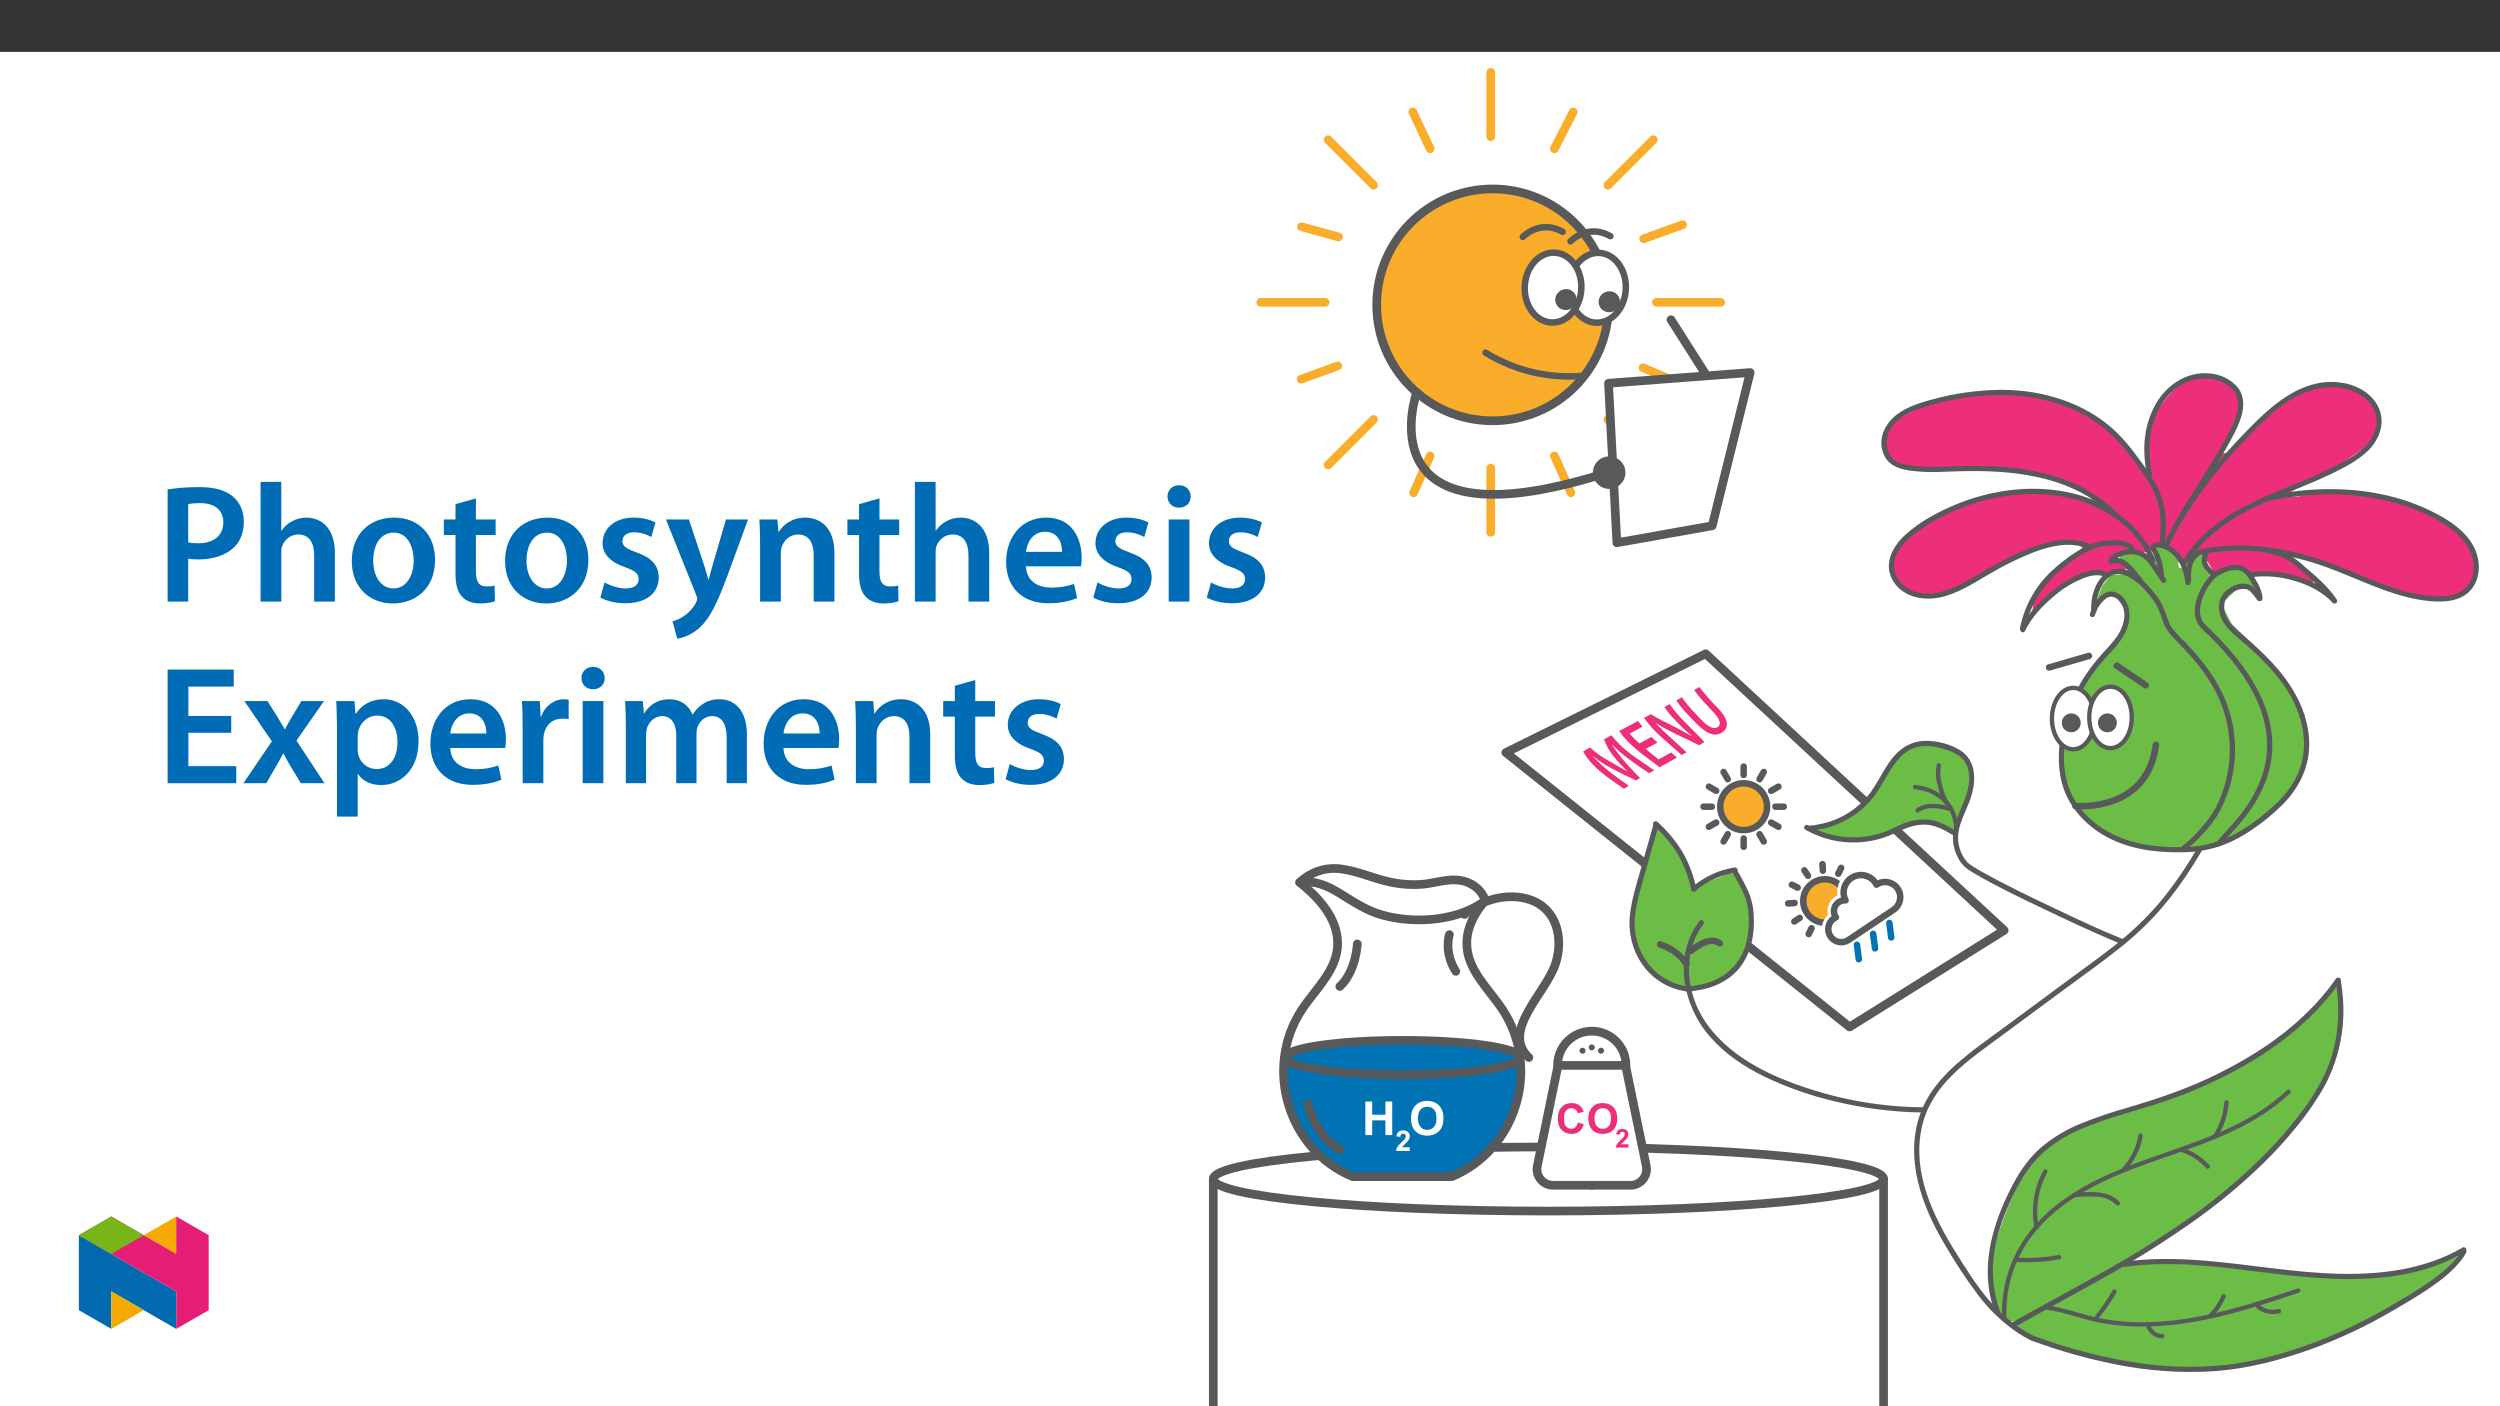 ﻿<?xml version="1.0" encoding="utf-8"?>
<svg xmlns="http://www.w3.org/2000/svg" xmlns:xlink="http://www.w3.org/1999/xlink" viewBox="0 0 960 540" version="1.1">
  <rect x="0" y="0" width="960" height="540" fill="#333333" stroke="none"/>
  <defs>
    <g>
      <symbol overflow="visible" id="glyph0-0">
        <path style="stroke:none;" d="M 2 0 L 2 -10 L 10 -10 L 10 0 Z M 2.25 -0.25 L 9.75 -0.25 L 9.75 -9.75 L 2.25 -9.75 Z M 2.25 -0.25 " />
      </symbol>
      <symbol overflow="visible" id="glyph0-1">
        <path style="stroke:none;" d="M 8.5 -4.219 L 10.734 -3.5 C 10.391 -2.25 9.816 -1.316 9.016 -0.703 C 8.223 -0.098 7.211 0.203 5.984 0.203 C 4.461 0.203 3.211 -0.316 2.234 -1.359 C 1.254 -2.398 0.766 -3.82 0.766 -5.625 C 0.766 -7.531 1.254 -9.008 2.234 -10.062 C 3.223 -11.125 4.52 -11.656 6.125 -11.656 C 7.52 -11.656 8.656 -11.238 9.531 -10.406 C 10.051 -9.914 10.441 -9.211 10.703 -8.297 L 8.422 -7.75 C 8.285 -8.344 8 -8.812 7.562 -9.156 C 7.133 -9.5 6.613 -9.672 6 -9.672 C 5.156 -9.672 4.469 -9.363 3.938 -8.75 C 3.406 -8.145 3.141 -7.16 3.141 -5.797 C 3.141 -4.348 3.398 -3.316 3.922 -2.703 C 4.441 -2.086 5.117 -1.781 5.953 -1.781 C 6.566 -1.781 7.094 -1.973 7.531 -2.359 C 7.977 -2.754 8.301 -3.375 8.5 -4.219 Z M 8.5 -4.219 " />
      </symbol>
      <symbol overflow="visible" id="glyph0-2">
        <path style="stroke:none;" d="M 0.703 -5.656 C 0.703 -6.82 0.875 -7.801 1.219 -8.594 C 1.477 -9.176 1.832 -9.695 2.281 -10.156 C 2.738 -10.625 3.234 -10.973 3.766 -11.203 C 4.484 -11.504 5.305 -11.656 6.234 -11.656 C 7.922 -11.656 9.27 -11.129 10.281 -10.078 C 11.301 -9.035 11.812 -7.582 11.812 -5.719 C 11.812 -3.863 11.305 -2.41 10.297 -1.359 C 9.297 -0.316 7.953 0.203 6.266 0.203 C 4.566 0.203 3.211 -0.316 2.203 -1.359 C 1.203 -2.398 0.703 -3.832 0.703 -5.656 Z M 3.078 -5.734 C 3.078 -4.441 3.375 -3.457 3.969 -2.781 C 4.57 -2.113 5.336 -1.781 6.266 -1.781 C 7.18 -1.781 7.938 -2.113 8.531 -2.781 C 9.125 -3.445 9.422 -4.441 9.422 -5.766 C 9.422 -7.078 9.129 -8.055 8.547 -8.703 C 7.973 -9.348 7.211 -9.672 6.266 -9.672 C 5.305 -9.672 4.535 -9.344 3.953 -8.688 C 3.367 -8.039 3.078 -7.055 3.078 -5.734 Z M 3.078 -5.734 " />
      </symbol>
      <symbol overflow="visible" id="glyph1-0">
        <path style="stroke:none;" d="M 1.25 0 L 1.25 -6.25 L 6.25 -6.25 L 6.25 0 Z M 1.406 -0.156 L 6.094 -0.156 L 6.094 -6.094 L 1.406 -6.094 Z M 1.406 -0.156 " />
      </symbol>
      <symbol overflow="visible" id="glyph1-1">
        <path style="stroke:none;" d="M 5.062 -1.281 L 5.062 0 L 0.25 0 C 0.301 -0.477 0.457 -0.93 0.719 -1.359 C 0.977 -1.797 1.492 -2.375 2.266 -3.094 C 2.879 -3.664 3.258 -4.055 3.406 -4.266 C 3.594 -4.547 3.688 -4.82 3.688 -5.094 C 3.688 -5.406 3.602 -5.641 3.438 -5.797 C 3.27 -5.961 3.039 -6.047 2.75 -6.047 C 2.469 -6.047 2.238 -5.957 2.062 -5.781 C 1.895 -5.613 1.801 -5.332 1.781 -4.938 L 0.406 -5.062 C 0.488 -5.82 0.742 -6.363 1.172 -6.688 C 1.609 -7.02 2.145 -7.188 2.781 -7.188 C 3.488 -7.188 4.047 -6.992 4.453 -6.609 C 4.859 -6.234 5.062 -5.766 5.062 -5.203 C 5.062 -4.879 5.004 -4.57 4.891 -4.281 C 4.773 -3.988 4.594 -3.68 4.344 -3.359 C 4.176 -3.148 3.875 -2.844 3.438 -2.438 C 3 -2.039 2.723 -1.773 2.609 -1.641 C 2.492 -1.516 2.398 -1.395 2.328 -1.281 Z M 5.062 -1.281 " />
      </symbol>
      <symbol overflow="visible" id="glyph2-0">
        <path style="stroke:none;" d="M 2.25 0 L 2.25 -11.25 L 11.25 -11.25 L 11.25 0 Z M 2.531 -0.281 L 10.969 -0.281 L 10.969 -10.969 L 2.531 -10.969 Z M 2.531 -0.281 " />
      </symbol>
      <symbol overflow="visible" id="glyph2-1">
        <path style="stroke:none;" d="M 1.312 0 L 1.312 -12.891 L 3.922 -12.891 L 3.922 -7.812 L 9.016 -7.812 L 9.016 -12.891 L 11.625 -12.891 L 11.625 0 L 9.016 0 L 9.016 -5.641 L 3.922 -5.641 L 3.922 0 Z M 1.312 0 " />
      </symbol>
      <symbol overflow="visible" id="glyph2-2">
        <path style="stroke:none;" d="M 0.781 -6.359 C 0.781 -7.672 0.977 -8.773 1.375 -9.672 C 1.664 -10.328 2.062 -10.914 2.562 -11.438 C 3.07 -11.957 3.629 -12.344 4.234 -12.594 C 5.035 -12.938 5.961 -13.109 7.016 -13.109 C 8.91 -13.109 10.426 -12.52 11.562 -11.344 C 12.707 -10.164 13.281 -8.523 13.281 -6.422 C 13.281 -4.348 12.711 -2.723 11.578 -1.547 C 10.453 -0.367 8.941 0.219 7.047 0.219 C 5.129 0.219 3.602 -0.363 2.469 -1.531 C 1.344 -2.695 0.781 -4.305 0.781 -6.359 Z M 3.469 -6.453 C 3.469 -4.992 3.801 -3.883 4.469 -3.125 C 5.145 -2.375 6.004 -2 7.047 -2 C 8.078 -2 8.926 -2.375 9.594 -3.125 C 10.258 -3.875 10.594 -4.992 10.594 -6.484 C 10.594 -7.961 10.27 -9.062 9.625 -9.781 C 8.977 -10.508 8.117 -10.875 7.047 -10.875 C 5.973 -10.875 5.109 -10.504 4.453 -9.766 C 3.797 -9.035 3.469 -7.93 3.469 -6.453 Z M 3.469 -6.453 " />
      </symbol>
      <symbol overflow="visible" id="glyph3-0">
        <path style="stroke:none;" d="M 1.375 0 L 1.375 -6.875 L 6.875 -6.875 L 6.875 0 Z M 1.547 -0.172 L 6.703 -0.172 L 6.703 -6.703 L 1.547 -6.703 Z M 1.547 -0.172 " />
      </symbol>
      <symbol overflow="visible" id="glyph3-1">
        <path style="stroke:none;" d="M 5.562 -1.406 L 5.562 0 L 0.281 0 C 0.332 -0.531 0.5 -1.031 0.781 -1.5 C 1.07 -1.977 1.641 -2.609 2.484 -3.391 C 3.16 -4.023 3.578 -4.457 3.734 -4.688 C 3.941 -5 4.047 -5.305 4.047 -5.609 C 4.047 -5.941 3.953 -6.195 3.766 -6.375 C 3.586 -6.562 3.344 -6.656 3.031 -6.656 C 2.719 -6.656 2.469 -6.555 2.281 -6.359 C 2.094 -6.172 1.984 -5.859 1.953 -5.422 L 0.453 -5.578 C 0.535 -6.41 0.812 -7.004 1.281 -7.359 C 1.758 -7.723 2.352 -7.906 3.062 -7.906 C 3.844 -7.906 4.453 -7.695 4.891 -7.281 C 5.336 -6.863 5.562 -6.344 5.562 -5.719 C 5.562 -5.363 5.5 -5.023 5.375 -4.703 C 5.25 -4.379 5.047 -4.047 4.766 -3.703 C 4.586 -3.461 4.258 -3.125 3.781 -2.688 C 3.301 -2.25 3 -1.957 2.875 -1.812 C 2.75 -1.676 2.645 -1.539 2.562 -1.406 Z M 5.562 -1.406 " />
      </symbol>
      <symbol overflow="visible" id="glyph4-0">
        <path style="stroke:none;" d="M 0 0 L 32.375 0 L 32.375 -45.328 L 0 -45.328 Z M 16.188 -25.578 L 5.188 -42.094 L 27.188 -42.094 Z M 18.125 -22.656 L 29.141 -39.172 L 29.141 -6.156 Z M 5.188 -3.234 L 16.188 -19.75 L 27.188 -3.234 Z M 3.234 -39.172 L 14.25 -22.656 L 3.234 -6.156 Z M 3.234 -39.172 " />
      </symbol>
      <symbol overflow="visible" id="glyph4-1">
        <path style="stroke:none;" d="M 4.594 0 L 12.5 0 L 12.5 -16.516 C 13.594 -16.25 14.891 -16.188 16.375 -16.188 C 22.016 -16.188 26.938 -17.734 30.172 -20.922 C 32.562 -23.25 33.859 -26.609 33.859 -30.75 C 33.859 -34.828 32.188 -38.266 29.594 -40.406 C 26.812 -42.734 22.594 -43.969 16.766 -43.969 C 11.453 -43.969 7.516 -43.578 4.594 -43.062 Z M 12.5 -37.422 C 13.344 -37.625 14.891 -37.812 17.094 -37.812 C 22.594 -37.812 25.969 -35.281 25.969 -30.438 C 25.969 -25.375 22.344 -22.406 16.375 -22.406 C 14.766 -22.406 13.531 -22.469 12.5 -22.797 Z M 12.5 -37.422 " />
      </symbol>
      <symbol overflow="visible" id="glyph4-2">
        <path style="stroke:none;" d="M 4.281 0 L 12.234 0 L 12.234 -18.906 C 12.234 -19.75 12.297 -20.594 12.562 -21.297 C 13.469 -23.703 15.672 -25.766 18.781 -25.766 C 23.188 -25.766 24.859 -22.281 24.859 -17.734 L 24.859 0 L 32.828 0 L 32.828 -18.578 C 32.828 -28.688 27.188 -32.25 21.828 -32.25 C 19.812 -32.25 17.938 -31.734 16.312 -30.828 C 14.703 -29.984 13.344 -28.75 12.375 -27.266 L 12.234 -27.266 L 12.234 -45.969 L 4.281 -45.969 Z M 4.281 0 " />
      </symbol>
      <symbol overflow="visible" id="glyph4-3">
        <path style="stroke:none;" d="M 18.578 -32.25 C 9.062 -32.25 2.266 -25.906 2.266 -15.547 C 2.266 -5.375 9.188 0.719 18.062 0.719 C 26.094 0.719 34.25 -4.469 34.25 -16.062 C 34.25 -25.641 27.969 -32.25 18.578 -32.25 Z M 18.391 -26.484 C 23.828 -26.484 26.031 -20.781 26.031 -15.859 C 26.031 -9.453 22.859 -5.047 18.328 -5.047 C 13.531 -5.047 10.484 -9.641 10.484 -15.734 C 10.484 -20.984 12.75 -26.484 18.391 -26.484 Z M 18.391 -26.484 " />
      </symbol>
      <symbol overflow="visible" id="glyph4-4">
        <path style="stroke:none;" d="M 5.562 -37.422 L 5.562 -31.531 L 1.094 -31.531 L 1.094 -25.578 L 5.562 -25.578 L 5.562 -10.75 C 5.562 -6.609 6.344 -3.688 8.094 -1.875 C 9.578 -0.266 11.984 0.719 14.953 0.719 C 17.422 0.719 19.547 0.328 20.719 -0.125 L 20.594 -6.156 C 19.688 -5.891 18.906 -5.828 17.484 -5.828 C 14.438 -5.828 13.406 -7.766 13.406 -11.656 L 13.406 -25.578 L 20.984 -25.578 L 20.984 -31.531 L 13.406 -31.531 L 13.406 -39.625 Z M 5.562 -37.422 " />
      </symbol>
      <symbol overflow="visible" id="glyph4-5">
        <path style="stroke:none;" d="M 2.328 -1.547 C 4.656 -0.266 8.094 0.641 11.906 0.641 C 20.266 0.641 24.734 -3.5 24.734 -9.266 C 24.672 -13.922 22.078 -16.828 16.312 -18.844 C 12.297 -20.328 10.812 -21.234 10.812 -23.25 C 10.812 -25.188 12.375 -26.609 15.219 -26.609 C 18 -26.609 20.594 -25.578 21.891 -24.797 L 23.5 -30.375 C 21.625 -31.406 18.578 -32.25 15.094 -32.25 C 7.766 -32.25 3.172 -27.969 3.172 -22.406 C 3.172 -18.641 5.703 -15.281 11.844 -13.203 C 15.734 -11.781 17.031 -10.75 17.031 -8.609 C 17.031 -6.547 15.469 -5.047 11.984 -5.047 C 9.125 -5.047 5.703 -6.281 3.953 -7.375 Z M 2.328 -1.547 " />
      </symbol>
      <symbol overflow="visible" id="glyph4-6">
        <path style="stroke:none;" d="M 0.516 -31.531 L 12.109 -2.594 C 12.438 -1.812 12.5 -1.359 12.5 -1.031 C 12.5 -0.641 12.375 -0.188 12.047 0.391 C 10.938 2.531 9.188 4.406 7.641 5.375 C 6.016 6.547 4.406 7.25 3.047 7.578 L 4.859 14.25 C 6.797 13.984 10.031 12.953 13.203 10.234 C 16.906 7 19.812 1.75 24.156 -10.031 L 32.047 -31.531 L 23.562 -31.531 L 18.641 -14.703 C 18 -12.688 17.422 -10.297 16.969 -8.547 L 16.766 -8.547 C 16.312 -10.297 15.609 -12.688 14.953 -14.641 L 9.328 -31.531 Z M 0.516 -31.531 " />
      </symbol>
      <symbol overflow="visible" id="glyph4-7">
        <path style="stroke:none;" d="M 4.281 0 L 12.234 0 L 12.234 -18.578 C 12.234 -19.484 12.375 -20.469 12.625 -21.109 C 13.469 -23.5 15.672 -25.766 18.844 -25.766 C 23.188 -25.766 24.859 -22.344 24.859 -17.812 L 24.859 0 L 32.828 0 L 32.828 -18.719 C 32.828 -28.688 27.125 -32.25 21.625 -32.25 C 16.375 -32.25 12.953 -29.266 11.531 -26.812 L 11.328 -26.812 L 10.938 -31.531 L 4.016 -31.531 C 4.141 -28.812 4.281 -25.766 4.281 -22.141 Z M 4.281 0 " />
      </symbol>
      <symbol overflow="visible" id="glyph4-8">
        <path style="stroke:none;" d="M 31.016 -13.531 C 31.141 -14.25 31.281 -15.406 31.281 -16.906 C 31.281 -23.828 27.906 -32.25 17.672 -32.25 C 7.578 -32.25 2.266 -24.016 2.266 -15.281 C 2.266 -5.641 8.281 0.641 18.516 0.641 C 23.047 0.641 26.812 -0.188 29.531 -1.359 L 28.359 -6.797 C 25.906 -5.953 23.312 -5.375 19.625 -5.375 C 14.5 -5.375 10.094 -7.828 9.906 -13.531 Z M 9.906 -19.094 C 10.234 -22.344 12.297 -26.812 17.219 -26.812 C 22.531 -26.812 23.828 -22.016 23.766 -19.094 Z M 9.906 -19.094 " />
      </symbol>
      <symbol overflow="visible" id="glyph4-9">
        <path style="stroke:none;" d="M 12.234 0 L 12.234 -31.531 L 4.281 -31.531 L 4.281 0 Z M 8.281 -44.672 C 5.641 -44.672 3.812 -42.797 3.812 -40.344 C 3.812 -38.016 5.562 -36.062 8.219 -36.062 C 11 -36.062 12.75 -38.016 12.75 -40.344 C 12.688 -42.797 11 -44.672 8.281 -44.672 Z M 8.281 -44.672 " />
      </symbol>
      <symbol overflow="visible" id="glyph4-10">
        <path style="stroke:none;" d="M 29.016 -25.828 L 12.562 -25.828 L 12.562 -37.109 L 29.984 -37.109 L 29.984 -43.641 L 4.594 -43.641 L 4.594 0 L 30.953 0 L 30.953 -6.547 L 12.562 -6.547 L 12.562 -19.359 L 29.016 -19.359 Z M 29.016 -25.828 " />
      </symbol>
      <symbol overflow="visible" id="glyph4-11">
        <path style="stroke:none;" d="M 0.719 -31.531 L 11.266 -16.062 L 0.328 0 L 9.125 0 L 12.75 -6.281 C 13.734 -8.031 14.703 -9.578 15.609 -11.391 L 15.734 -11.391 C 16.641 -9.641 17.547 -7.969 18.578 -6.281 L 22.406 0 L 31.469 0 L 20.719 -16.375 L 31.281 -31.531 L 22.594 -31.531 L 19.094 -25.703 C 18.125 -24.094 17.219 -22.469 16.312 -20.719 L 16.188 -20.719 C 15.281 -22.344 14.375 -23.891 13.344 -25.578 L 9.578 -31.531 Z M 0.719 -31.531 " />
      </symbol>
      <symbol overflow="visible" id="glyph4-12">
        <path style="stroke:none;" d="M 4.281 12.828 L 12.234 12.828 L 12.234 -3.5 L 12.375 -3.5 C 13.984 -0.969 17.281 0.719 21.234 0.719 C 28.422 0.719 35.609 -4.797 35.609 -16.188 C 35.609 -26.031 29.594 -32.25 22.344 -32.25 C 17.547 -32.25 13.859 -30.234 11.531 -26.672 L 11.391 -26.672 L 11 -31.531 L 4.016 -31.531 C 4.141 -28.562 4.281 -25.188 4.281 -21.047 Z M 12.234 -18.062 C 12.234 -18.719 12.375 -19.422 12.5 -20.078 C 13.344 -23.562 16.375 -25.969 19.688 -25.969 C 24.797 -25.969 27.516 -21.438 27.516 -15.859 C 27.516 -9.641 24.547 -5.438 19.484 -5.438 C 16.062 -5.438 13.281 -7.766 12.438 -11 C 12.297 -11.719 12.234 -12.438 12.234 -13.203 Z M 12.234 -18.062 " />
      </symbol>
      <symbol overflow="visible" id="glyph4-13">
        <path style="stroke:none;" d="M 4.281 0 L 12.234 0 L 12.234 -16.375 C 12.234 -17.219 12.297 -18.062 12.438 -18.781 C 13.141 -22.406 15.797 -24.797 19.547 -24.797 C 20.531 -24.797 21.234 -24.734 21.953 -24.609 L 21.953 -32.047 C 21.297 -32.188 20.844 -32.25 20.078 -32.25 C 16.641 -32.25 12.953 -29.984 11.391 -25.578 L 11.203 -25.578 L 10.875 -31.531 L 4.016 -31.531 C 4.203 -28.75 4.281 -25.641 4.281 -21.375 Z M 4.281 0 " />
      </symbol>
      <symbol overflow="visible" id="glyph4-14">
        <path style="stroke:none;" d="M 4.281 0 L 12.047 0 L 12.047 -18.641 C 12.047 -19.547 12.172 -20.469 12.438 -21.297 C 13.203 -23.438 15.219 -25.766 18.188 -25.766 C 21.891 -25.766 23.641 -22.656 23.641 -18.266 L 23.641 0 L 31.406 0 L 31.406 -18.906 C 31.406 -19.812 31.531 -20.844 31.797 -21.562 C 32.641 -23.828 34.641 -25.766 37.359 -25.766 C 41.188 -25.766 43 -22.656 43 -17.422 L 43 0 L 50.766 0 L 50.766 -18.578 C 50.766 -28.688 45.453 -32.25 40.281 -32.25 C 37.625 -32.25 35.609 -31.594 33.797 -30.375 C 32.375 -29.469 31.078 -28.172 29.984 -26.422 L 29.844 -26.422 C 28.484 -29.922 25.25 -32.25 21.109 -32.25 C 15.734 -32.25 12.891 -29.328 11.391 -26.875 L 11.203 -26.875 L 10.812 -31.531 L 4.016 -31.531 C 4.141 -28.812 4.281 -25.766 4.281 -22.141 Z M 4.281 0 " />
      </symbol>
    </g>
    <clipPath id="clip1">
      <rect width="26" height="21" />
    </clipPath>
    <g id="surface7" clip-path="url(#clip1)">
      <g style="fill:rgb(92.899%,17.999%,47.8%);fill-opacity:1;">
        <use xlink:href="#glyph0-1" x="0.475" y="14.229" />
        <use xlink:href="#glyph0-2" x="12.283" y="14.229" />
      </g>
    </g>
    <clipPath id="clip3">
      <path d="M 0.18 1 L 5.484 1 L 5.484 9 L 0.18 9 Z M 0.18 1 " />
    </clipPath>
    <clipPath id="clip2">
      <rect width="6" height="13" />
    </clipPath>
    <g id="surface10" clip-path="url(#clip2)">
      <g clip-path="url(#clip3)" clip-rule="nonzero">
        <g style="fill:rgb(92.899%,17.999%,47.8%);fill-opacity:1;">
          <use xlink:href="#glyph1-1" x="0.18" y="8.675" />
        </g>
      </g>
    </g>
    <clipPath id="clip4">
      <path d="M 464 451 L 468 451 L 468 539.984 L 464 539.984 Z M 464 451 " />
    </clipPath>
    <clipPath id="clip5">
      <path d="M 721 451 L 725 451 L 725 539.984 L 721 539.984 Z M 721 451 " />
    </clipPath>
    <clipPath id="clip6">
      <rect width="15" height="23" />
    </clipPath>
    <g id="surface13" clip-path="url(#clip6)">
      <g style="fill:rgb(100%,100%,100%);fill-opacity:1;">
        <use xlink:href="#glyph2-1" x="0.993" y="15.866" />
      </g>
    </g>
    <clipPath id="clip8">
      <path d="M 1 2 L 6.715 2 L 6.715 10 L 1 10 Z M 1 2 " />
    </clipPath>
    <clipPath id="clip7">
      <rect width="7" height="14" />
    </clipPath>
    <g id="surface16" clip-path="url(#clip7)">
      <g clip-path="url(#clip8)" clip-rule="nonzero">
        <g style="fill:rgb(100%,100%,100%);fill-opacity:1;">
          <use xlink:href="#glyph3-1" x="0.776" y="9.966" />
        </g>
      </g>
    </g>
    <clipPath id="clip10">
      <path d="M 0.027 2 L 14 2 L 14 17 L 0.027 17 Z M 0.027 2 " />
    </clipPath>
    <clipPath id="clip9">
      <rect width="15" height="23" />
    </clipPath>
    <g id="surface19" clip-path="url(#clip9)">
      <g clip-path="url(#clip10)" clip-rule="nonzero">
        <g style="fill:rgb(100%,100%,100%);fill-opacity:1;">
          <use xlink:href="#glyph2-2" x="0.029" y="15.866" />
        </g>
      </g>
    </g>
    <clipPath id="clip12">
      <path d="M 1 2 L 24.945 2 L 24.945 15 L 1 15 Z M 1 2 " />
    </clipPath>
    <clipPath id="clip11">
      <rect width="25" height="21" />
    </clipPath>
    <g id="surface22" clip-path="url(#clip11)">
      <g clip-path="url(#clip12)" clip-rule="nonzero">
        <g style="fill:rgb(92.899%,17.999%,47.8%);fill-opacity:1;">
          <use xlink:href="#glyph0-1" x="0.412" y="14.229" />
          <use xlink:href="#glyph0-2" x="12.221" y="14.229" />
        </g>
      </g>
    </g>
    <clipPath id="clip14">
      <path d="M 0.242 1 L 5.547 1 L 5.547 9 L 0.242 9 Z M 0.242 1 " />
    </clipPath>
    <clipPath id="clip13">
      <rect width="6" height="13" />
    </clipPath>
    <g id="surface21" clip-path="url(#clip13)">
      <g clip-path="url(#clip14)" clip-rule="nonzero">
        <g style="fill:rgb(92.899%,17.999%,47.8%);fill-opacity:1;">
          <use xlink:href="#glyph1-1" x="0.243" y="8.675" />
        </g>
      </g>
    </g>
    <clipPath id="clip15">
      <path d="M 30.277 474 L 68 474 L 68 510.301 L 30.277 510.301 Z M 30.277 474 " />
    </clipPath>
    <clipPath id="clip16">
      <path d="M 42 495 L 56 495 L 56 510.301 L 42 510.301 Z M 42 495 " />
    </clipPath>
    <clipPath id="clip17">
      <path d="M 55 467.125 L 68 467.125 L 68 482 L 55 482 Z M 55 467.125 " />
    </clipPath>
    <clipPath id="clip18">
      <path d="M 30.277 467.125 L 80.133 467.125 L 80.133 510.301 L 30.277 510.301 Z M 30.277 467.125 " />
    </clipPath>
    <clipPath id="clip19">
      <path d="M 30.277 467.125 L 56 467.125 L 56 482 L 30.277 482 Z M 30.277 467.125 " />
    </clipPath>
  </defs>
  <g id="surface1">
    <path style=" stroke:none;fill-rule:nonzero;fill:rgb(100%,100%,100%);fill-opacity:1;" d="M 0 559.926 L 960 559.926 L 960 19.926 L 0 19.926 Z M 0 559.926 " />
    <path style="fill:none;stroke-width:4;stroke-linecap:round;stroke-linejoin:round;stroke:rgb(34.499%,34.9%,35.699%);stroke-opacity:1;stroke-miterlimit:4;" d="M -0.001 -0.001 L -16.348 25.725 " transform="matrix(0.833,0,0,-0.833,655.278,144.191)" />
    <use xlink:href="#surface7" transform="matrix(1,0,0,1,598,421)" />
    <use xlink:href="#surface10" transform="matrix(1,0,0,1,619,432)" />
    <path style="fill-rule:nonzero;fill:rgb(100%,100%,100%);fill-opacity:1;stroke-width:4;stroke-linecap:round;stroke-linejoin:round;stroke:rgb(34.499%,34.9%,35.699%);stroke-opacity:1;stroke-miterlimit:4;" d="M 0.002 0.002 L -158.475 126.512 L -66.334 172.055 L 71.248 44.551 Z M 0.002 0.002 " transform="matrix(0.833,0,0,-0.833,710.244,394.365)" />
    <path style=" stroke:none;fill-rule:nonzero;fill:rgb(100%,100%,100%);fill-opacity:1;" d="M 594.598 440.434 C 665.676 440.434 723.293 445.945 723.293 452.742 C 723.293 459.539 665.676 465.051 594.598 465.051 C 523.52 465.051 465.898 459.539 465.898 452.742 C 465.898 445.945 523.52 440.434 594.598 440.434 " />
    <path style="fill:none;stroke-width:4;stroke-linecap:round;stroke-linejoin:round;stroke:rgb(34.499%,34.9%,35.699%);stroke-opacity:1;stroke-miterlimit:4;" d="M 0.002 0.002 C 85.33 0.002 154.498 -6.615 154.498 -14.774 C 154.498 -22.934 85.33 -29.551 0.002 -29.551 C -85.326 -29.551 -154.499 -22.934 -154.499 -14.774 C -154.499 -6.615 -85.326 0.002 0.002 0.002 Z M 0.002 0.002 " transform="matrix(0.833,0,0,-0.833,594.596,440.435)" />
    <path style=" stroke:none;fill-rule:nonzero;fill:rgb(0%,45.099%,70.999%);fill-opacity:1;" d="M 492.883 407.238 C 492.883 407.238 491.91 404.035 500.707 402.543 C 509.504 401.051 528.391 400.059 529.145 399.5 C 529.898 398.941 565.242 400.773 565.242 400.773 L 579.492 403.316 L 584.016 407.238 C 584.016 407.238 582.598 425.578 580.16 429.488 C 577.723 433.402 572.438 442 567.695 445.789 C 562.953 449.578 561.41 452.004 553.742 451.844 C 546.074 451.688 519.16 453.41 517.848 451.844 C 516.535 450.281 503.305 440.344 502.184 438.633 C 501.062 436.918 491.734 419.055 492.883 407.238 " />
    <g clip-path="url(#clip4)" clip-rule="nonzero">
      <path style="fill:none;stroke-width:4;stroke-linecap:round;stroke-linejoin:round;stroke:rgb(34.499%,34.9%,35.699%);stroke-opacity:1;stroke-miterlimit:4;" d="M 0.001 0.001 L 0.001 -149.867 " transform="matrix(0.833,0,0,-0.833,465.898,452.743)" />
    </g>
    <g clip-path="url(#clip5)" clip-rule="nonzero">
      <path style="fill:none;stroke-width:4;stroke-linecap:round;stroke-linejoin:round;stroke:rgb(34.499%,34.9%,35.699%);stroke-opacity:1;stroke-miterlimit:4;" d="M -0.002 0.001 L -0.002 -149.867 " transform="matrix(0.833,0,0,-0.833,723.295,452.743)" />
    </g>
    <path style="fill-rule:nonzero;fill:rgb(100%,100%,100%);fill-opacity:1;stroke-width:4;stroke-linecap:round;stroke-linejoin:round;stroke:rgb(34.499%,34.9%,35.699%);stroke-opacity:1;stroke-miterlimit:4;" d="M -0.001 -0.001 C 7.642 6.935 20.055 10.194 30.067 6.85 C 42.672 2.639 45.711 -11.073 41.95 -22.688 C 37.542 -36.283 16.665 -53.615 29.645 -65.948 " transform="matrix(0.833,0,0,-0.833,562.376,351.159)" />
    <path style="fill:none;stroke-width:4;stroke-linecap:round;stroke-linejoin:round;stroke:rgb(34.499%,34.9%,35.699%);stroke-opacity:1;stroke-miterlimit:4;" d="M -0.002 -0.002 L -45.69 -0.002 C -75.407 12.354 -86.849 49.93 -69.151 76.932 C -62.816 86.592 -52.345 95.539 -52.621 108.032 C -52.856 119.474 -61.648 128.974 -70.099 135.666 C -70.08 135.685 -70.08 135.685 -70.061 135.685 C -69.588 135.886 -63.449 138.301 -46.839 135.666 C -36.982 134.104 14.967 127.647 15.44 127.253 C 10.671 121.771 7.088 115.295 6.929 108.032 C 6.671 95.539 17.142 86.592 23.459 76.932 C 41.157 49.93 29.733 12.354 -0.002 -0.002 Z M -0.002 -0.002 " transform="matrix(0.833,0,0,-0.833,557.478,451.846)" />
    <path style=" stroke:none;fill-rule:nonzero;fill:rgb(100%,100%,100%);fill-opacity:1;" d="M 570.34 345.844 C 560.762 353.188 544.547 355.094 531.055 351.445 C 517.848 347.871 511.141 337.07 499.086 338.836 L 499.117 338.816 C 503.449 334.656 509.484 332.773 515.414 333.742 C 521.328 334.551 526.805 337.082 532.594 338.414 C 537.195 339.57 541.957 339.945 546.684 339.52 C 551.266 339.008 556.02 337.324 560.734 338.059 C 565.074 338.738 568.984 341.57 570.34 345.844 " />
    <path style="fill:none;stroke-width:4;stroke-linecap:round;stroke-linejoin:round;stroke:rgb(34.499%,34.9%,35.699%);stroke-opacity:1;stroke-miterlimit:4;" d="M -0.001 0 C -11.5 -8.816 -30.965 -11.104 -47.162 -6.724 C -63.017 -2.433 -71.069 10.533 -85.54 8.413 L -85.503 8.437 C -80.302 13.431 -73.057 15.691 -65.938 14.528 C -58.839 13.557 -52.264 10.519 -45.315 8.92 C -39.791 7.532 -34.074 7.081 -28.4 7.592 C -22.899 8.207 -17.192 10.228 -11.532 9.346 C -6.322 8.53 -1.628 5.131 -0.001 0 Z M -0.001 0 " transform="matrix(0.833,0,0,-0.833,570.341,345.844)" />
    <path style="fill:none;stroke-width:4;stroke-linecap:round;stroke-linejoin:round;stroke:rgb(34.499%,34.9%,35.699%);stroke-opacity:1;stroke-miterlimit:4;" d="M 0.001 -0.002 C 29.858 -0.002 54.06 -3.547 54.06 -7.917 C 54.06 -12.293 29.858 -15.838 0.001 -15.838 C -29.856 -15.838 -54.058 -12.293 -54.058 -7.917 C -54.058 -3.547 -29.856 -0.002 0.001 -0.002 Z M 0.001 -0.002 " transform="matrix(0.833,0,0,-0.833,538.644,399.499)" />
    <path style="fill-rule:nonzero;fill:rgb(100%,100%,100%);fill-opacity:1;stroke-width:4;stroke-linecap:round;stroke-linejoin:round;stroke:rgb(34.499%,34.9%,35.699%);stroke-opacity:1;stroke-miterlimit:4;" d="M 0.001 0.001 C 0.001 0.001 -0.538 -12.628 -8.06 -19.61 " transform="matrix(0.833,0,0,-0.833,521.206,362.473)" />
    <path style="fill-rule:nonzero;fill:rgb(100%,100%,100%);fill-opacity:1;stroke-width:4;stroke-linecap:round;stroke-linejoin:round;stroke:rgb(34.499%,34.9%,35.699%);stroke-opacity:1;stroke-miterlimit:4;" d="M 0.001 0.002 C 0.001 0.002 -2.686 -8.059 2.955 -16.927 " transform="matrix(0.833,0,0,-0.833,556.565,358.892)" />
    <path style="fill:none;stroke-width:4;stroke-linecap:round;stroke-linejoin:round;stroke:rgb(34.499%,34.9%,35.699%);stroke-opacity:1;stroke-miterlimit:4;" d="M 0.001 -0.001 C 0.001 -0.001 3.358 -14.909 14.777 -20.958 " transform="matrix(0.833,0,0,-0.833,502.183,423.905)" />
    <use xlink:href="#surface13" transform="matrix(1,0,0,1,522,420)" />
    <use xlink:href="#surface16" transform="matrix(1,0,0,1,535,432)" />
    <use xlink:href="#surface19" transform="matrix(1,0,0,1,541,420)" />
    <path style=" stroke:none;fill-rule:nonzero;fill:rgb(92.899%,17.999%,47.8%);fill-opacity:1;" d="M 810.656 220.664 C 810.656 220.664 802.789 218.957 796.152 222.715 C 789.52 226.473 780.344 236.074 780.344 236.074 C 780.344 236.074 780.641 229.199 782.582 227.004 C 784.52 224.805 793.918 215.531 793.918 215.531 L 799.301 211.836 C 799.301 211.836 801.484 209.258 795.5 208.703 C 789.52 208.145 776.91 211.75 770.305 215.777 C 763.695 219.809 748.059 227.945 744.633 228.457 C 741.203 228.969 727.887 229.145 726.633 219.895 C 725.379 210.645 735.684 203.371 735.684 203.371 L 754.371 193.484 C 754.371 193.484 770.293 189.629 771.578 189.309 C 772.859 188.988 786.727 187.961 792.703 189.309 C 798.68 190.652 803.98 192.273 803.98 192.273 L 799.656 188.301 C 799.656 188.301 785.715 180.324 765.543 180.074 C 745.371 179.824 732.359 181.941 728.449 178.383 C 724.543 174.824 719.945 168.969 725.574 163.566 C 731.207 158.164 744.762 152.973 751.73 152.234 C 758.695 151.5 769.328 148.809 779.008 151.406 C 788.684 154 799.602 156.688 805.805 161.59 C 812.008 166.496 818.672 174.668 818.672 174.328 C 818.672 173.992 823.957 181.07 823.957 181.07 L 824.562 176.508 C 824.562 176.508 824.75 164.961 826.711 160.73 C 828.668 156.5 834.906 148.012 839.699 146.426 C 844.496 144.836 849.723 143.848 853.773 146.426 C 857.824 149 862.164 151.188 860.41 155.926 C 858.656 160.664 852.137 174.812 852.137 174.812 C 852.773 174.223 853.625 173.922 854.492 173.992 C 856.156 173.992 868.348 161.578 868.918 160.703 C 869.484 159.832 878.543 152.367 882.762 150.684 C 886.977 149 900.594 145.492 908.363 151.828 C 913.559 155.723 914.984 162.898 911.676 168.48 C 910.305 170.66 895.766 180.789 890.121 183.223 C 885.848 185.207 881.727 187.516 877.797 190.121 C 877.797 190.121 882.359 191.098 883.418 190.457 C 884.48 189.82 896.75 188.039 908.523 189.762 C 920.301 191.484 938.859 199.047 942.906 203.18 C 946.957 207.312 950.496 212.328 950.809 216.484 C 951.121 220.641 947.914 229.805 942.02 229.805 C 935.609 229.641 929.219 229.008 922.902 227.91 C 920.301 227.305 894.559 217.18 894.559 217.18 L 877.816 212.312 L 888.656 222.191 C 888.656 222.191 887.098 225.953 887.039 224.965 C 886.98 223.973 874.773 219.852 869.633 220.664 C 864.488 221.473 863.156 219.895 863.156 219.895 C 861.84 218.07 859.523 217.27 857.359 217.887 C 853.66 218.973 850.328 219.895 850.328 219.895 L 846.59 213.961 C 846.59 213.961 844.73 211.797 841.699 214.969 C 838.664 218.141 833.488 210.961 833.488 210.961 L 827.277 211.414 L 821.59 212.383 L 813.102 213.117 L 812.395 215.258 L 817.57 217.879 L 813.961 219.895 Z M 810.656 220.664 " />
    <path style=" stroke:none;fill-rule:nonzero;fill:rgb(42.4%,74.1%,27.1%);fill-opacity:1;" d="M 639.844 377.215 C 638.328 375.996 630.832 371.828 628.332 361.832 C 625.836 351.836 629.738 338.625 629.738 338.625 C 629.738 338.625 635.711 318.812 635.77 319.082 C 635.828 319.352 636.121 316.895 637.227 317.707 C 638.328 318.516 647.105 332.18 648.133 333.68 C 649.156 335.176 650.406 340.504 650.406 340.504 C 650.406 340.504 660.82 336.844 662.484 336.012 C 664.152 335.176 666.73 334.133 669.188 340.07 C 671.648 346.008 673.332 358.121 670.824 364.559 C 668.316 370.996 659.152 380.16 650.406 379.742 C 641.66 379.328 639.844 377.215 639.844 377.215 " />
    <path style=" stroke:none;fill-rule:nonzero;fill:rgb(42.4%,74.1%,27.1%);fill-opacity:1;" d="M 697.227 319.082 C 697.473 319.352 702.43 316.523 704.535 315.855 C 706.637 315.188 713.637 310.609 713.637 310.609 C 713.637 310.609 720.844 303 722.484 299.512 C 724.129 296.027 726.574 291.324 729.098 289.926 C 731.625 288.527 732.457 286.031 739.121 286.031 C 745.785 286.031 749.117 287.008 751.199 289.02 C 753.281 291.027 757.324 294.734 756.969 296.215 C 756.613 297.691 756.27 305.695 755.609 306.691 C 754.949 307.688 749.832 319.453 749.832 319.453 C 749.832 319.453 744.121 315.188 738.289 316.02 C 732.457 316.852 726.934 319.855 722.617 320.852 C 718.297 321.848 706.797 322.078 703.383 321.547 C 701.184 321.156 699.09 320.316 697.227 319.082 " />
    <path style=" stroke:none;fill-rule:nonzero;fill:rgb(42.4%,74.1%,27.1%);fill-opacity:1;" d="M 791.629 292.902 C 791.629 292.902 793.07 278.555 795.25 272.297 C 797.434 266.039 806.113 253.586 806.352 253.566 C 806.594 253.543 814.508 243.77 814.508 243.77 L 816.602 234.59 L 811.844 228.301 L 807.34 229.68 C 807.34 229.68 804.137 234.184 804.113 233.449 C 804.098 232.719 807.262 224.961 807.262 224.961 L 810.656 220.66 L 814.508 220.66 L 817.57 217.879 L 813.855 215.441 C 813.855 215.441 814.094 212.324 814.508 212.523 C 814.926 212.727 819.879 210.227 820.734 211.477 C 821.59 212.727 828.359 213.461 828.359 213.461 L 826.805 210.188 L 832.129 210.188 L 836.953 214.375 C 836.953 214.375 834.617 221.059 840.18 216.477 C 845.746 211.895 843.785 212.621 843.785 212.621 L 846.59 213.957 L 848.898 219.418 L 851.816 219.895 L 860.445 218.188 L 864.539 221.793 L 866.012 226.949 L 860.445 224.961 L 853.09 231.871 L 856.992 239.59 L 869.418 251.547 C 869.418 251.547 884.48 273.953 884.898 274.367 C 885.312 274.785 885.848 291.582 885.73 291.863 C 877.637 311.207 857.121 323.375 856.016 323.445 C 854.91 323.516 837.785 326.016 834.27 326.43 C 830.75 326.848 812.051 322.684 806.824 318.934 C 801.598 315.188 790.824 303.105 791.629 292.902 " />
    <path style=" stroke:none;fill-rule:nonzero;fill:rgb(42.4%,74.1%,27.1%);fill-opacity:1;" d="M 776.898 506.582 C 777.438 506.777 806.723 490.121 806.723 490.121 C 806.723 490.121 814.742 484.984 823.582 485.051 C 832.418 485.117 860.723 485.887 876.145 488.418 C 891.559 490.949 917.988 489.16 917.988 489.16 C 917.988 489.16 936.73 485.816 937.469 485.051 C 938.207 484.285 945.277 481.98 945.277 481.98 C 945.277 481.98 935.082 492.168 928.73 496.141 C 922.383 500.113 894.754 519.168 861.086 524.219 C 827.422 529.266 802.629 520.719 802.629 520.719 C 802.629 520.719 779.625 514.148 773.953 509.629 Z M 776.898 506.582 " />
    <path style=" stroke:none;fill-rule:nonzero;fill:rgb(42.4%,74.1%,27.1%);fill-opacity:1;" d="M 767.77 504.953 C 767.77 504.953 762.914 494.98 764.348 485.051 C 765.777 475.121 775.961 449.543 781.281 444.422 C 786.602 439.301 797.402 431.855 802.832 431 C 808.258 430.141 827.43 423.375 830.34 422.176 C 833.25 420.977 852.691 412.918 852.691 412.918 L 872.258 401.41 L 883.812 392.191 L 894.582 380.727 L 897.809 378.504 C 897.809 378.504 899.891 395.816 897.809 403.398 C 895.727 410.98 874.828 444.453 857.371 456.039 C 839.914 467.625 828.238 477.562 825.746 478.84 C 823.254 480.121 786.945 502.461 783.441 503.785 C 779.938 505.109 771.75 508.859 770.43 506.984 C 769.109 505.109 767.77 504.953 767.77 504.953 " />
    <path style=" stroke:none;fill-rule:nonzero;fill:rgb(34.499%,34.9%,35.699%);fill-opacity:1;" d="M 773.363 509.723 C 784.746 503.266 796.32 497.148 807.715 490.711 C 819.121 484.352 830.203 477.426 840.914 469.957 C 851.094 462.871 860.672 454.953 869.543 446.281 C 873.957 441.926 878.117 437.328 882.016 432.504 C 886.145 427.527 889.801 422.176 892.93 416.512 C 898.668 405.457 900.934 392.926 899.426 380.559 C 899.258 379.082 899.039 377.609 898.773 376.145 C 898.543 374.883 896.613 375.418 896.844 376.676 C 899.004 388.543 897.84 401.484 892.719 412.48 C 889.895 418.281 886.434 423.758 882.402 428.801 C 878.668 433.621 874.66 438.223 870.395 442.582 C 861.809 451.293 852.488 459.246 842.535 466.352 C 832.137 473.789 821.352 480.672 810.227 486.977 C 799.207 493.305 787.973 499.246 776.879 505.445 C 775.367 506.293 773.859 507.141 772.355 507.996 C 771.887 508.289 771.75 508.91 772.043 509.375 C 772.324 509.82 772.898 509.969 773.363 509.723 " />
    <path style=" stroke:none;fill-rule:nonzero;fill:rgb(34.499%,34.9%,35.699%);fill-opacity:1;" d="M 809.18 219.777 C 804.566 217.562 799.098 219.914 794.988 222.207 C 790.586 224.734 786.566 227.879 783.055 231.543 C 780.137 234.371 777.711 237.664 775.867 241.285 C 775.316 242.441 777.039 243.457 777.594 242.293 C 780.137 236.98 784.48 232.445 788.988 228.723 C 792.539 225.645 796.625 223.25 801.047 221.656 C 803.301 220.926 805.941 220.434 808.172 221.504 C 809.328 222.059 810.344 220.332 809.18 219.777 " />
    <path style=" stroke:none;fill-rule:nonzero;fill:rgb(34.499%,34.9%,35.699%);fill-opacity:1;" d="M 777.586 241.773 C 779.121 233.938 783 226.75 788.707 221.164 C 791.516 218.488 794.559 216.074 797.801 213.949 C 800.617 211.973 803.797 210.578 807.156 209.844 C 809.176 209.43 811.246 209.305 813.305 209.469 C 814.621 209.59 817.031 209.922 817.809 211.148 C 818.496 212.23 820.227 211.23 819.535 210.141 C 818.66 208.758 816.926 208.168 815.406 207.809 C 813.668 207.438 811.883 207.324 810.113 207.469 C 806.258 207.715 802.516 208.84 799.164 210.758 C 795.641 212.844 792.32 215.262 789.25 217.973 C 782.234 223.98 777.445 232.18 775.66 241.242 C 775.414 242.496 777.34 243.035 777.586 241.773 " />
    <path style=" stroke:none;fill-rule:nonzero;fill:rgb(34.499%,34.9%,35.699%);fill-opacity:1;" d="M 827.672 214.945 C 822.215 201.703 809.805 192.832 796.152 189.492 C 781.18 185.836 764.887 187.93 750.77 193.828 C 744.039 196.641 737.246 200.309 731.797 205.215 C 726.941 209.582 723.188 216.219 726.664 222.598 C 730.195 229.078 738.023 230.793 744.781 229.445 C 751.812 228.047 757.953 223.824 764.082 220.324 C 769.297 217.227 774.746 214.539 780.379 212.285 C 785.77 210.234 791.895 208.48 797.699 209.516 C 799.012 209.738 800.293 210.129 801.508 210.676 C 802.672 211.203 803.688 209.48 802.52 208.949 C 797.539 206.676 791.949 206.98 786.73 208.207 C 780.949 209.707 775.375 211.902 770.125 214.746 C 765.012 217.375 760.129 220.395 755.098 223.168 C 748.766 226.664 740.496 230.051 733.457 226.422 C 730.66 225.066 728.543 222.617 727.602 219.656 C 726.711 216.488 727.758 213.301 729.562 210.664 C 731.582 207.93 734.074 205.574 736.922 203.715 C 739.914 201.613 743.055 199.727 746.316 198.074 C 759.414 191.418 774.691 188.352 789.316 190.246 C 803.031 192.023 816.43 198.922 823.582 211.129 C 824.402 212.527 825.125 213.98 825.746 215.477 C 826.23 216.648 828.164 216.137 827.672 214.945 " />
    <path style=" stroke:none;fill-rule:nonzero;fill:rgb(34.499%,34.9%,35.699%);fill-opacity:1;" d="M 831.336 208.977 C 831.551 205.027 831.918 201.039 831.449 197.09 C 830.949 193.07 829.672 189.184 827.688 185.652 C 825.555 182.012 823.176 178.52 820.57 175.199 C 818.074 171.707 815.266 168.441 812.184 165.453 C 800.484 154.543 784.336 149.723 768.574 149.684 C 759.566 149.758 750.602 151.004 741.914 153.402 C 734.609 155.344 726.234 158.199 723.23 165.883 C 721.977 169.047 722.219 172.609 723.887 175.578 C 725.902 179.027 729.668 180.141 733.391 180.715 C 737.859 181.285 742.375 181.43 746.871 181.141 C 751.406 180.973 755.938 180.832 760.477 180.906 C 776.707 181.168 793.859 183.926 806.961 194.219 C 808.473 195.41 809.922 196.68 811.301 198.023 C 812.23 198.918 813.645 197.504 812.715 196.609 C 807.57 191.645 801.535 187.699 794.926 184.98 C 787.535 182.062 779.758 180.23 771.84 179.547 C 763.191 178.66 754.535 178.879 745.867 179.18 C 741.48 179.469 737.078 179.27 732.738 178.586 C 730.816 178.219 728.754 177.75 727.211 176.469 C 725.973 175.398 725.102 173.969 724.723 172.375 C 723.984 169 724.949 165.477 727.301 162.945 C 729.844 159.996 733.359 158.203 736.992 156.949 C 745.098 154.203 753.523 152.512 762.062 151.918 C 777.648 150.785 793.797 153.914 806.543 163.344 C 813.094 168.191 817.973 174.77 822.609 181.387 C 824.984 184.559 826.883 188.066 828.242 191.789 C 829.379 195.465 829.855 199.312 829.641 203.152 C 829.578 205.094 829.441 207.035 829.336 208.977 C 829.266 210.262 831.266 210.262 831.336 208.977 Z M 831.336 208.977 " />
    <path style=" stroke:none;fill-rule:nonzero;fill:rgb(34.499%,34.9%,35.699%);fill-opacity:1;" d="M 826.301 182.059 C 825.512 177.898 825.242 173.656 825.5 169.43 C 825.828 165.363 826.91 161.391 828.684 157.715 C 832.055 150.934 838.305 145.562 846.141 145.324 C 849.902 145.117 853.605 146.34 856.508 148.742 C 859.875 151.715 859.887 155.879 858.57 159.891 C 857.238 163.949 855.008 167.773 852.914 171.477 C 850.762 175.277 848.469 178.992 846.145 182.684 C 840.906 191.02 835.516 199.289 831.281 208.195 C 830.73 209.352 832.457 210.367 833.008 209.203 C 837.082 200.637 842.227 192.656 847.273 184.645 C 849.801 180.637 852.305 176.613 854.641 172.488 C 856.875 168.535 859.254 164.441 860.609 160.086 C 861.871 156.023 861.848 151.59 858.879 148.27 C 856.098 145.383 852.344 143.641 848.344 143.387 C 840.152 142.652 832.77 147.305 828.461 154.047 C 825.953 158.105 824.344 162.652 823.738 167.383 C 823.016 172.488 823.566 177.523 824.375 182.59 C 824.574 183.855 826.504 183.316 826.301 182.059 Z M 826.301 182.059 " />
    <path style=" stroke:none;fill-rule:nonzero;fill:rgb(34.499%,34.9%,35.699%);fill-opacity:1;" d="M 836.195 202.82 C 842.879 191.375 850.883 180.754 860.047 171.176 C 868.875 161.754 878.914 150.375 892.551 148.836 C 898.812 148.129 905.676 149.691 909.875 154.688 C 911.855 156.957 912.816 159.934 912.543 162.93 C 912.039 166.316 910.387 169.426 907.859 171.734 C 905.363 174.027 902.566 175.969 899.547 177.508 C 896.363 179.262 893.074 180.828 889.75 182.301 C 883.203 185.199 876.496 187.719 869.941 190.602 C 858.664 195.559 847.617 201.965 840.277 212.137 C 839.387 213.371 838.562 214.652 837.801 215.973 C 837.539 216.457 837.719 217.066 838.207 217.328 C 838.668 217.578 839.246 217.426 839.527 216.98 C 846.086 205.625 857.359 198.484 869.023 193.188 C 875.836 190.094 882.848 187.477 889.707 184.488 C 893.16 182.984 896.57 181.391 899.883 179.602 C 903.023 178.012 905.961 176.051 908.629 173.758 C 913.477 169.355 916.348 162.512 913.285 156.27 C 910.48 150.555 904.211 147.453 898.113 146.805 C 883.648 145.262 872.188 155.738 862.871 165.328 C 853.324 175.148 844.391 185.555 837.184 197.238 C 836.25 198.746 835.348 200.27 834.469 201.812 C 834.207 202.297 834.387 202.902 834.875 203.164 C 835.336 203.418 835.914 203.266 836.195 202.82 Z M 836.195 202.82 " />
    <path style=" stroke:none;fill-rule:nonzero;fill:rgb(34.499%,34.9%,35.699%);fill-opacity:1;" d="M 847.262 212.441 C 862.57 209.918 878.359 212.469 892.875 217.629 C 906.148 222.344 918.832 229.504 933.082 230.84 C 939.043 231.395 945.988 230.863 949.648 225.438 C 952.773 220.812 952.375 214.43 949.797 209.672 C 946.766 204.078 941.25 200.301 935.77 197.375 C 929.887 194.254 923.625 191.902 917.145 190.371 C 903.496 187.102 889.195 187.168 875.402 189.496 C 873.613 189.801 871.828 190.141 870.055 190.523 C 868.797 190.789 869.328 192.715 870.586 192.449 C 883.895 189.617 897.793 188.852 911.242 191.191 C 917.73 192.285 924.062 194.176 930.09 196.816 C 935.68 199.305 941.434 202.402 945.527 207.051 C 949.195 211.215 951.113 217.102 948.977 222.461 C 946.555 228.531 939.727 229.348 933.992 228.914 C 920.246 227.883 907.84 221.047 895.133 216.328 C 881.566 211.293 866.664 208.355 852.172 209.789 C 850.348 209.969 848.535 210.215 846.73 210.512 C 845.465 210.723 846 212.648 847.262 212.441 Z M 847.262 212.441 " />
    <path style=" stroke:none;fill-rule:nonzero;fill:rgb(34.499%,34.9%,35.699%);fill-opacity:1;" d="M 870.887 212.441 C 873.234 212.844 875.52 213.57 877.668 214.598 C 879.895 215.887 881.965 217.438 883.832 219.207 C 886.004 221.082 888.121 223.02 890.18 225.02 C 892.227 226.906 894.059 229.016 895.637 231.305 L 897.207 230.094 C 893.176 225.734 887.656 222.926 882.027 221.23 C 876.27 219.449 870.199 218.918 864.223 219.676 C 862.953 219.852 863.496 221.777 864.754 221.605 C 870.383 220.93 876.09 221.457 881.496 223.16 C 886.809 224.758 891.988 227.395 895.793 231.508 C 896.195 231.887 896.832 231.871 897.211 231.469 C 897.512 231.148 897.57 230.68 897.363 230.297 C 894.145 225.359 889.387 221.344 884.945 217.539 C 883.043 215.746 880.941 214.18 878.68 212.871 C 876.379 211.754 873.934 210.961 871.418 210.512 C 870.16 210.258 869.625 212.184 870.887 212.441 Z M 870.887 212.441 " />
    <path style=" stroke:none;fill-rule:nonzero;fill:rgb(34.499%,34.9%,35.699%);fill-opacity:1;" d="M 780.859 512.992 C 774.352 509.598 768.566 504.965 763.832 499.355 C 759.07 493.812 755.172 487.594 751.305 481.414 C 742.32 467.07 734.199 450.387 737.949 432.996 C 739.672 425 744.09 418.289 749.883 412.629 C 755.816 406.832 762.715 402.086 769.367 397.172 L 792.484 380.078 C 799.762 374.699 807.199 369.477 814.258 363.812 C 819.844 359.375 825.023 354.453 829.734 349.098 C 834.375 343.695 838.59 337.941 842.336 331.887 C 843.367 330.246 844.375 328.598 845.359 326.938 C 845.621 326.449 845.441 325.844 844.953 325.582 C 844.492 325.328 843.914 325.48 843.633 325.926 C 839.844 332.457 835.586 338.707 830.895 344.621 C 826.406 350.133 821.414 355.215 815.984 359.805 C 809.18 365.59 801.809 370.711 794.633 376.02 L 771.02 393.477 C 764.156 398.551 757.039 403.426 750.684 409.145 C 744.793 414.441 739.723 420.715 737.16 428.305 C 731.48 445.145 737.93 462.891 746.535 477.465 C 750.422 484.227 754.711 490.754 759.375 497.004 C 763.664 502.793 768.906 507.812 774.879 511.84 C 776.484 512.887 778.145 513.848 779.852 514.719 C 780.992 515.305 782.004 513.582 780.859 512.992 Z M 780.859 512.992 " />
    <path style=" stroke:none;fill-rule:nonzero;fill:rgb(34.499%,34.9%,35.699%);fill-opacity:1;" d="M 805.02 234.586 C 804.766 230.223 806.027 225.145 809.344 222.082 C 813.285 218.441 818.18 221.598 821.516 224.387 C 822.496 225.207 823.918 223.801 822.93 222.973 C 820.789 221.184 818.504 219.387 815.738 218.707 C 813.254 218.039 810.598 218.566 808.559 220.141 C 804.398 223.398 802.727 229.516 803.02 234.586 C 803.094 235.867 805.094 235.875 805.02 234.586 " />
    <path style=" stroke:none;fill-rule:nonzero;fill:rgb(34.499%,34.9%,35.699%);fill-opacity:1;" d="M 822.711 222.434 C 819.812 219.055 815.984 212.531 810.602 214.609 L 811.574 214.867 C 811.867 215.113 811.586 215.277 812.031 214.938 C 812.223 214.793 812.434 214.656 812.641 214.527 C 813.012 214.293 813.402 214.078 813.801 213.887 C 814.609 213.504 815.469 213.219 816.348 213.039 C 818.168 212.629 820.074 212.801 821.793 213.531 C 823.547 214.477 825.02 215.871 826.055 217.574 C 827.402 219.469 828.691 221.406 829.945 223.367 C 830.637 224.445 832.367 223.445 831.672 222.355 C 830.125 219.84 828.449 217.398 826.652 215.051 C 825.164 213.02 822.988 211.594 820.527 211.051 C 818.145 210.617 815.688 210.898 813.465 211.859 C 812.25 212.375 808.051 214.496 810.164 216.281 C 810.418 216.531 810.789 216.633 811.137 216.535 C 813.711 215.543 815.91 217.496 817.52 219.293 C 818.84 220.762 820.016 222.348 821.297 223.848 C 822.137 224.824 823.547 223.406 822.711 222.434 " />
    <path style=" stroke:none;fill-rule:nonzero;fill:rgb(34.499%,34.9%,35.699%);fill-opacity:1;" d="M 831.039 221.031 C 830.828 218.887 830.434 216.766 829.863 214.691 C 829.559 213.672 829.148 212.688 828.645 211.75 C 828.328 211.348 828.062 210.906 827.852 210.441 C 827.812 210.277 827.73 210.441 827.836 210.34 C 827.949 210.277 828.078 210.246 828.211 210.242 C 829.113 210.203 830.012 210.367 830.84 210.723 C 831.73 211.051 832.57 211.5 833.336 212.062 C 834.969 213.277 836.281 214.867 837.172 216.699 C 838.238 218.914 838.914 221.293 839.18 223.738 C 839.199 224.285 839.637 224.723 840.18 224.738 C 840.734 224.734 841.18 224.289 841.18 223.738 C 840.547 218.816 838.871 213.816 834.805 210.68 C 833.012 209.207 830.793 208.352 828.477 208.23 C 827.465 208.145 826.492 208.648 825.98 209.523 C 825.418 210.738 826.367 211.754 826.918 212.758 C 828.297 215.277 828.68 218.223 829.039 221.031 C 829.055 221.574 829.492 222.012 830.039 222.031 C 830.59 222.027 831.035 221.582 831.039 221.031 " />
    <path style=" stroke:none;fill-rule:nonzero;fill:rgb(34.499%,34.9%,35.699%);fill-opacity:1;" d="M 841.426 222.715 C 841.141 219.406 841.465 215.332 844.523 213.324 C 844.828 213.121 845.152 212.949 845.488 212.812 C 845.652 212.742 845.82 212.688 845.992 212.652 C 846.02 212.648 846.277 212.629 846.238 212.656 L 846.23 212.656 C 846.07 212.613 845.992 212.473 845.988 212.238 C 845.953 212.262 845.926 212.453 845.914 212.496 C 845.859 212.688 845.805 212.875 845.758 213.07 C 845.652 213.496 845.578 213.93 845.523 214.367 C 845.352 215.609 845.605 216.875 846.25 217.953 C 847.188 219.254 848.324 220.402 849.621 221.348 C 850.016 221.723 850.637 221.723 851.035 221.348 C 851.418 220.957 851.418 220.328 851.035 219.934 C 849.816 219.074 848.754 218.016 847.891 216.797 C 847.625 216.336 847.48 215.812 847.473 215.277 C 847.477 214.543 847.594 213.812 847.816 213.113 C 848.023 212.605 848.02 212.035 847.805 211.535 C 847.559 211.102 847.137 210.797 846.648 210.703 C 845.719 210.59 844.781 210.809 843.992 211.312 C 842.383 212.223 841.113 213.637 840.379 215.336 C 839.441 217.672 839.113 220.211 839.426 222.715 C 839.438 223.258 839.879 223.699 840.426 223.715 C 840.977 223.711 841.418 223.262 841.422 222.715 Z M 841.426 222.715 " />
    <path style=" stroke:none;fill-rule:nonzero;fill:rgb(34.499%,34.9%,35.699%);fill-opacity:1;" d="M 855.938 226.086 C 852.328 227.988 851.367 232.723 852.594 236.371 C 854.188 241.113 858.613 244.203 862.219 247.359 C 870.148 254.312 877.898 262.18 881.93 272.109 C 883.965 276.953 884.91 282.184 884.703 287.43 C 884.375 292.57 882.684 297.531 879.805 301.805 C 876.871 306.273 872.859 309.859 868.723 313.191 C 865.168 316.109 861.316 318.641 857.234 320.754 C 851.938 323.441 846.125 324.961 840.191 325.215 C 830.633 325.652 820.703 324.746 811.945 320.633 C 803.398 316.617 796.121 309.422 793.688 300.113 C 791.02 289.922 793.375 278.484 797.664 269.062 C 799.785 264.41 802.461 260.027 805.629 256.012 C 808.777 252.027 812.746 248.633 815.383 244.262 C 817.602 240.582 818.609 235.863 816.824 231.797 C 815.984 229.758 814.336 228.156 812.27 227.383 C 809.789 226.559 807.602 227.895 805.934 229.66 C 804.316 231.387 803.145 233.48 802.516 235.762 C 802.387 236.301 802.719 236.84 803.258 236.969 C 803.77 237.09 804.285 236.797 804.445 236.293 C 805.086 233.906 806.434 231.766 808.312 230.156 C 809.309 229.145 810.836 228.867 812.121 229.469 C 813.156 229.988 814.016 230.805 814.59 231.809 C 817.004 235.84 815.352 240.859 812.902 244.422 C 811.355 246.523 809.664 248.512 807.84 250.379 C 806.137 252.238 804.516 254.156 803.004 256.172 C 800.02 260.145 797.508 264.449 795.516 269.004 C 791.43 278.395 789.234 289.391 791.492 299.535 C 793.543 308.758 800.043 316.281 808.133 320.902 C 817.16 326.059 827.766 327.492 838.012 327.281 C 843.484 327.277 848.914 326.289 854.039 324.371 C 857.703 322.898 861.195 321.035 864.457 318.812 C 868.84 315.902 872.918 312.562 876.637 308.844 C 880.156 305.34 882.922 301.152 884.77 296.539 C 886.566 291.789 887.156 286.664 886.484 281.629 C 885.18 271.215 879.602 262.137 872.586 254.547 C 868.965 250.727 865.121 247.121 861.082 243.746 C 857.727 240.867 853.676 237.332 854.117 232.453 C 854.199 230.523 855.266 228.766 856.945 227.809 C 858.086 227.211 857.074 225.484 855.938 226.086 " />
    <path style=" stroke:none;fill-rule:nonzero;fill:rgb(34.499%,34.9%,35.699%);fill-opacity:1;" d="M 857.496 227.336 C 858.965 226.398 860.711 226 862.441 226.207 C 863.355 226.426 864.16 226.973 864.695 227.746 C 865.43 228.582 866.117 229.457 866.75 230.371 C 867.039 230.836 867.641 230.992 868.117 230.73 C 868.59 230.445 868.75 229.84 868.477 229.363 C 867.707 228.254 866.875 227.191 865.977 226.184 C 865.215 225.211 864.141 224.535 862.93 224.273 C 861.793 224.07 860.625 224.09 859.492 224.332 C 858.438 224.621 857.43 225.051 856.488 225.609 C 855.352 226.215 856.359 227.941 857.496 227.336 " />
    <path style=" stroke:none;fill-rule:nonzero;fill:rgb(34.499%,34.9%,35.699%);fill-opacity:1;" d="M 850.832 221.504 C 853.672 220.039 856.816 218.227 860.109 219.125 C 862.305 219.73 863.363 221.773 864.445 223.586 C 865.602 225.52 866.711 227.504 866.82 229.805 C 866.883 231.082 868.883 231.09 868.82 229.805 C 868.695 227.133 867.52 224.832 866.172 222.578 C 864.914 220.469 863.641 218.289 861.211 217.387 C 857.215 215.895 853.316 217.977 849.824 219.777 C 848.68 220.367 849.691 222.094 850.832 221.504 Z M 850.832 221.504 " />
    <path style=" stroke:none;fill-rule:nonzero;fill:rgb(34.499%,34.9%,35.699%);fill-opacity:1;" d="M 821.414 224.184 C 824.254 227.129 827.18 230.152 828.867 233.941 C 829.727 235.859 830.203 237.922 831.055 239.848 C 831.902 241.648 833.047 243.297 834.434 244.727 C 837.246 247.77 840.227 250.625 842.879 253.82 C 845.48 256.914 847.801 260.23 849.816 263.734 C 857.871 277.805 858.375 294.965 851.168 309.484 C 849.562 312.551 847.566 315.398 845.227 317.949 C 843.148 320.48 840.773 322.758 838.16 324.734 C 837.109 325.461 838.105 327.195 839.168 326.461 C 841.555 324.695 843.738 322.668 845.68 320.426 C 847.75 318.293 849.613 315.969 851.238 313.48 C 859.715 299.211 860.59 281.672 853.574 266.629 C 850.004 259.02 844.664 252.348 838.824 246.359 C 837.062 244.734 835.449 242.957 834 241.043 C 832.578 238.949 832.016 236.512 831.113 234.18 C 829.379 229.691 826.117 226.18 822.824 222.77 C 821.93 221.84 820.52 223.254 821.414 224.184 " />
    <path style=" stroke:none;fill-rule:nonzero;fill:rgb(34.499%,34.9%,35.699%);fill-opacity:1;" d="M 849.844 219.957 C 847.652 221.961 845.887 224.395 844.66 227.102 C 843.43 229.836 842.473 233.086 842.875 236.105 C 843.066 237.527 843.582 238.887 844.379 240.078 C 845.426 241.387 846.598 242.586 847.883 243.66 C 850.305 246.031 852.641 248.488 854.859 251.055 C 861.395 258.617 867.117 267.352 869.496 277.172 C 871.156 283.941 870.895 291.039 868.742 297.668 C 866.855 303.113 864.043 308.191 860.426 312.684 C 857.785 316.078 854.766 319.125 851.977 322.391 C 851.742 322.664 851.512 322.945 851.285 323.227 C 850.492 324.223 851.898 325.645 852.699 324.641 C 855.188 321.504 858.086 318.711 860.625 315.613 C 864.336 311.23 867.363 306.32 869.621 301.043 C 872.203 294.793 873.117 287.977 872.273 281.262 C 871.09 272.117 866.871 263.672 861.523 256.262 C 857.734 251.09 853.5 246.258 848.863 241.828 C 847.656 240.656 846.281 239.625 845.543 238.078 C 844.844 236.547 844.621 234.844 844.914 233.188 C 845.367 230.168 846.512 227.293 848.254 224.785 C 849.125 223.535 850.133 222.391 851.258 221.367 C 852.207 220.496 850.793 219.086 849.844 219.957 " />
    <path style=" stroke:none;fill-rule:nonzero;fill:rgb(34.499%,34.9%,35.699%);fill-opacity:1;" d="M 767.992 503.594 C 765.57 496.855 764.746 489.645 765.57 482.531 C 766.398 475.289 768.805 468.27 771.809 461.664 C 774.691 455.332 778.055 449.051 783 444.07 C 787.469 439.758 792.695 436.305 798.414 433.883 C 809.855 428.754 822.289 426.207 834.051 421.922 C 846.023 417.668 857.484 412.098 868.23 405.316 C 878.711 398.582 888.355 390.395 896.012 380.52 C 896.926 379.34 897.812 378.137 898.672 376.918 C 899.414 375.859 897.68 374.863 896.945 375.906 C 889.668 386.262 880.176 394.898 869.711 401.953 C 858.984 409.055 847.461 414.879 835.383 419.305 C 829.426 421.539 823.367 423.43 817.273 425.246 C 811.184 426.949 805.191 428.98 799.32 431.328 C 793.547 433.625 788.191 436.855 783.465 440.883 C 778.359 445.406 774.691 451.191 771.691 457.262 C 765.352 470.098 761.137 484.418 764.457 498.727 C 764.887 500.555 765.426 502.359 766.062 504.125 C 766.496 505.328 768.426 504.809 767.992 503.594 Z M 767.992 503.594 " />
    <path style=" stroke:none;fill-rule:nonzero;fill:rgb(34.499%,34.9%,35.699%);fill-opacity:1;" d="M 815.605 486.5 C 833.965 483.867 852.559 486.555 870.809 488.781 C 887.484 490.816 904.41 492.457 921.105 489.699 C 930.086 488.309 938.738 485.293 946.637 480.793 C 947.102 480.5 947.242 479.879 946.949 479.414 C 946.668 478.969 946.09 478.816 945.625 479.066 C 931.422 487.359 914.738 489.484 898.539 489.137 C 880.836 488.754 863.379 485.398 845.754 484.023 C 835.531 483.227 825.246 483.113 815.074 484.57 C 813.809 484.754 814.348 486.68 815.605 486.5 " />
    <path style=" stroke:none;fill-rule:nonzero;fill:rgb(34.499%,34.9%,35.699%);fill-opacity:1;" d="M 945.258 480.031 C 942.949 484.5 938.602 488.023 934.641 490.984 C 930.07 494.246 925.332 497.266 920.441 500.027 C 910.871 505.816 900.828 510.781 890.422 514.871 C 878.98 519.246 866.875 522.758 854.68 524.133 C 841.836 525.453 828.867 524.934 816.172 522.598 C 805.332 520.648 794.668 517.824 784.281 514.152 C 783.215 513.781 782.152 513.402 781.09 513.016 C 779.879 512.578 779.355 514.508 780.559 514.945 C 790.785 518.707 801.281 521.684 811.961 523.844 C 824.594 526.453 837.523 527.359 850.395 526.531 C 863.094 525.586 875.59 522.336 887.551 518.055 C 898.168 514.18 908.422 509.363 918.184 503.664 C 923.289 500.727 928.426 497.727 933.293 494.395 C 937.613 491.438 941.902 488.035 945.129 483.879 C 945.832 482.992 946.457 482.043 946.984 481.039 C 947.574 479.898 945.852 478.887 945.258 480.031 " />
    <path style=" stroke:none;fill-rule:nonzero;fill:rgb(34.499%,34.9%,35.699%);fill-opacity:1;" d="M 770.465 505.66 C 770.109 495.812 772.754 486.086 778.043 477.766 C 782.906 470.176 789.816 464.109 797.391 459.316 C 814.34 448.59 834.254 444.348 852.527 436.535 C 862.273 432.367 871.66 427.129 879.395 419.801 C 880.176 419.059 878.996 417.883 878.219 418.621 C 863.508 432.555 843.562 438.262 824.949 444.91 C 807.359 451.188 789.059 459.25 777.91 474.988 C 771.613 483.949 768.414 494.719 768.797 505.66 C 768.836 506.73 770.5 506.734 770.465 505.66 " />
    <path style=" stroke:none;fill-rule:nonzero;fill:rgb(34.499%,34.9%,35.699%);fill-opacity:1;" d="M 782.863 471 C 781.5 463.91 782.66 456.57 786.141 450.242 C 786.66 449.305 785.219 448.465 784.703 449.402 C 781.012 456.121 779.793 463.922 781.258 471.445 C 781.461 472.496 783.066 472.051 782.863 471 " />
    <path style=" stroke:none;fill-rule:nonzero;fill:rgb(34.499%,34.9%,35.699%);fill-opacity:1;" d="M 774.781 484.637 C 780.18 484.906 785.594 484.531 790.906 483.52 C 791.957 483.32 791.512 481.715 790.461 481.914 C 785.297 482.887 780.031 483.242 774.781 482.969 C 773.707 482.914 773.711 484.582 774.781 484.637 " />
    <path style=" stroke:none;fill-rule:nonzero;fill:rgb(34.499%,34.9%,35.699%);fill-opacity:1;" d="M 816.406 449.336 C 819.75 445.699 821.961 441.172 822.77 436.301 C 822.941 435.254 821.336 434.805 821.164 435.859 C 820.426 440.449 818.363 444.723 815.23 448.156 C 814.508 448.945 815.68 450.125 816.406 449.336 " />
    <path style=" stroke:none;fill-rule:nonzero;fill:rgb(34.499%,34.9%,35.699%);fill-opacity:1;" d="M 797.016 459.711 C 799.684 459.434 802.367 459.367 805.047 459.508 C 807.891 459.57 810.609 460.703 812.656 462.68 C 813.398 463.457 814.574 462.281 813.836 461.5 C 809.594 457.027 802.629 457.539 797.016 458.047 C 795.957 458.141 795.945 459.809 797.016 459.711 " />
    <path style=" stroke:none;fill-rule:nonzero;fill:rgb(34.499%,34.9%,35.699%);fill-opacity:1;" d="M 851.152 436.996 C 853.895 432.914 855.492 428.176 855.785 423.27 C 855.852 422.199 854.184 422.203 854.121 423.27 C 853.824 427.883 852.305 432.328 849.715 436.156 C 849.113 437.047 850.555 437.879 851.152 436.996 " />
    <path style=" stroke:none;fill-rule:nonzero;fill:rgb(34.499%,34.9%,35.699%);fill-opacity:1;" d="M 837.832 442.457 C 841.434 443.637 844.66 445.746 847.191 448.566 C 847.914 449.363 849.086 448.184 848.371 447.387 C 845.637 444.363 842.156 442.109 838.273 440.848 C 837.254 440.516 836.816 442.125 837.832 442.457 " />
    <path style=" stroke:none;fill-rule:nonzero;fill:rgb(34.499%,34.9%,35.699%);fill-opacity:1;" d="M 786.188 503.027 C 792.551 503.734 798.473 506.242 804.703 507.574 C 810.836 508.852 817.094 509.461 823.359 509.391 C 836.309 509.305 849.09 506.688 861.496 503.141 C 868.648 501.098 875.703 498.746 882.754 496.375 C 883.766 496.035 883.328 494.426 882.309 494.77 C 858.035 502.934 832.137 511.305 806.277 506.199 C 799.496 504.859 793.09 502.129 786.188 501.359 C 785.121 501.242 785.129 502.91 786.188 503.027 " />
    <path style=" stroke:none;fill-rule:nonzero;fill:rgb(34.499%,34.9%,35.699%);fill-opacity:1;" d="M 805.934 506.113 C 807.25 504.613 808.453 503.016 809.539 501.34 C 810.684 499.734 811.738 498.07 812.699 496.348 C 813.207 495.402 811.77 494.562 811.262 495.508 C 810.32 497.191 809.293 498.82 808.176 500.391 C 807.148 501.988 806.004 503.508 804.758 504.938 C 804.027 505.723 805.203 506.902 805.934 506.113 " />
    <path style=" stroke:none;fill-rule:nonzero;fill:rgb(34.499%,34.9%,35.699%);fill-opacity:1;" d="M 823.969 508.703 C 824.629 511.711 827.262 513.871 830.34 513.93 C 830.801 513.93 831.172 513.559 831.172 513.098 C 831.172 512.637 830.801 512.266 830.34 512.266 C 830.184 512.266 830.023 512.262 829.867 512.246 C 829.852 512.242 829.598 512.211 829.773 512.238 C 829.695 512.227 829.621 512.215 829.543 512.199 C 829.246 512.141 828.953 512.055 828.672 511.949 C 828.633 511.938 828.598 511.922 828.562 511.906 C 828.629 511.938 828.633 511.938 828.578 511.914 C 828.508 511.883 828.434 511.848 828.363 511.812 C 828.234 511.75 828.105 511.684 827.98 511.609 C 827.844 511.531 827.711 511.445 827.582 511.355 C 827.516 511.309 827.453 511.262 827.387 511.215 C 827.512 511.309 827.312 511.152 827.309 511.148 C 827.074 510.953 826.859 510.738 826.66 510.512 C 826.605 510.453 826.555 510.391 826.504 510.332 C 826.449 510.262 826.551 510.398 826.465 510.281 C 826.375 510.152 826.285 510.023 826.203 509.887 C 826.117 509.754 826.043 509.617 825.969 509.477 C 825.934 509.406 825.902 509.336 825.867 509.262 C 825.762 509.035 825.914 509.406 825.832 509.172 C 825.723 508.875 825.637 508.57 825.574 508.258 C 825.449 507.82 824.992 507.562 824.551 507.68 C 824.113 507.809 823.855 508.262 823.969 508.703 " />
    <path style=" stroke:none;fill-rule:nonzero;fill:rgb(34.499%,34.9%,35.699%);fill-opacity:1;" d="M 849.711 505.543 C 851.77 503.414 853.422 500.93 854.586 498.207 C 854.805 497.809 854.672 497.309 854.289 497.07 C 853.891 496.84 853.383 496.973 853.148 497.367 C 852.051 499.961 850.484 502.332 848.531 504.363 C 847.785 505.137 848.965 506.316 849.711 505.543 " />
    <path style=" stroke:none;fill-rule:nonzero;fill:rgb(34.499%,34.9%,35.699%);fill-opacity:1;" d="M 866.633 502.422 C 869.098 504.402 872.359 505.086 875.414 504.266 C 875.852 504.125 876.098 503.66 875.957 503.219 C 875.828 502.801 875.395 502.555 874.969 502.656 C 872.492 503.34 869.84 502.816 867.809 501.242 C 867.48 500.93 866.965 500.93 866.633 501.242 C 866.309 501.57 866.309 502.094 866.633 502.422 " />
    <path style=" stroke:none;fill-rule:nonzero;fill:rgb(34.499%,34.9%,35.699%);fill-opacity:1;" d="M 738.797 425.207 C 719.48 425.09 700.375 421.137 682.598 413.574 C 667.699 407.102 653.145 396.426 649.414 379.719 C 647.535 371.301 648.637 361.957 654.059 355.02 C 654.84 354.02 653.438 352.594 652.645 353.609 C 647.656 359.992 645.867 368.18 646.801 376.152 C 647.812 384.352 651.289 392.043 656.766 398.223 C 662.473 404.773 669.855 409.695 677.621 413.477 C 686.273 417.594 695.34 420.773 704.668 422.953 C 715.848 425.656 727.297 427.082 738.801 427.207 C 739.352 427.188 739.785 426.723 739.766 426.172 C 739.746 425.648 739.324 425.223 738.801 425.207 Z M 738.797 425.207 " />
    <path style=" stroke:none;fill-rule:nonzero;fill:rgb(34.499%,34.9%,35.699%);fill-opacity:1;" d="M 647.91 378.742 C 639.906 377.742 633.207 372.312 629.918 365.051 C 628.152 361.066 627.426 356.699 627.797 352.359 C 628.242 346.691 630.074 341.137 631.586 335.684 C 633.316 329.441 635.105 323.215 636.898 316.988 C 637.027 316.453 636.695 315.91 636.156 315.781 C 635.645 315.66 635.125 315.957 634.969 316.457 C 633.254 322.418 631.539 328.379 629.879 334.355 C 628.289 340.066 626.422 345.84 625.852 351.766 C 625.008 360.547 628.328 369.598 635.191 375.281 C 638.82 378.281 643.234 380.18 647.91 380.742 C 649.18 380.902 649.172 378.902 647.91 378.742 " />
    <path style=" stroke:none;fill-rule:nonzero;fill:rgb(34.499%,34.9%,35.699%);fill-opacity:1;" d="M 635.062 317.039 C 638.688 320.273 641.816 324.027 644.352 328.172 C 646.77 332.371 648.488 336.938 649.445 341.691 C 649.711 342.949 651.641 342.418 651.371 341.16 C 650.375 336.238 648.586 331.512 646.078 327.16 C 643.457 322.867 640.223 318.98 636.477 315.625 C 635.531 314.754 634.117 316.164 635.062 317.039 " />
    <path style=" stroke:none;fill-rule:nonzero;fill:rgb(34.499%,34.9%,35.699%);fill-opacity:1;" d="M 651.113 342.133 C 655.332 338.285 661 336.008 666.574 335.031 C 667.84 334.809 667.301 332.883 666.043 333.102 C 659.992 334.066 654.332 336.707 649.699 340.719 C 648.746 341.586 650.164 342.996 651.113 342.133 " />
    <path style=" stroke:none;fill-rule:nonzero;fill:rgb(34.499%,34.9%,35.699%);fill-opacity:1;" d="M 665.371 335.266 C 667.898 339.691 670.766 344.238 671.277 349.422 C 671.773 353.605 671.539 357.844 670.582 361.945 C 669.047 368.273 664.691 373.547 658.766 376.242 C 655.332 377.742 651.652 378.59 647.906 378.742 C 646.629 378.816 646.621 380.82 647.906 380.742 C 654.855 380.336 661.918 378.145 666.828 372.992 C 672.395 367.16 673.926 358.875 673.414 351.07 C 673.258 348.129 672.594 345.238 671.453 342.523 C 670.16 339.688 668.707 336.926 667.098 334.258 C 666.805 333.789 666.188 333.648 665.719 333.945 C 665.273 334.223 665.121 334.801 665.371 335.266 " />
    <path style=" stroke:none;fill-rule:nonzero;fill:rgb(34.499%,34.9%,35.699%);fill-opacity:1;" d="M 694.555 319.102 C 701.988 318.559 709.066 315.703 714.797 310.938 C 717.531 308.574 719.871 305.797 721.738 302.703 C 723.531 299.828 725.102 296.812 727.035 294.023 C 728.867 291.375 731.125 288.914 734.113 287.57 C 738.184 285.746 742.863 286.453 746.98 287.742 C 750.703 288.906 754.305 290.832 755.59 294.77 C 756.781 298.441 756.055 302.418 754.809 305.969 C 753.375 310.062 751.25 313.926 750.289 318.18 C 749.469 321.938 750.008 325.867 751.816 329.262 C 752.605 330.926 753.773 332.387 755.227 333.52 C 756.324 334.297 757.461 335.016 758.633 335.676 C 767.199 340.672 776.23 344.941 785.172 349.219 C 794.105 353.492 803.082 357.719 812.219 361.551 C 812.891 361.832 813.566 362.109 814.242 362.383 C 815.438 362.859 815.957 360.926 814.773 360.453 C 806.18 357.012 797.789 353 789.43 349.039 C 780.051 344.594 770.648 340.113 761.582 335.055 C 760.172 334.266 758.766 333.465 757.41 332.59 C 756.664 332.18 755.984 331.664 755.391 331.055 C 752.746 327.988 751.512 323.949 751.996 319.926 C 752.543 315.719 754.711 311.809 756.223 307.898 C 758.875 301.023 759.59 292.176 752.336 287.863 C 748.746 285.832 744.723 284.68 740.602 284.496 C 736.812 284.254 733.062 285.402 730.062 287.73 C 724.699 291.945 722.27 298.703 718.41 304.121 C 713.898 310.219 707.367 314.512 699.984 316.234 C 698.199 316.668 696.387 316.961 694.555 317.102 C 693.281 317.203 693.27 319.203 694.555 319.102 " />
    <path style=" stroke:none;fill-rule:nonzero;fill:rgb(34.499%,34.9%,35.699%);fill-opacity:1;" d="M 693.242 318.582 C 703.699 324.602 716.43 325.148 727.359 320.051 C 731.066 318.32 734.668 316.664 738.852 316.645 C 742.914 316.625 746.457 318.629 749.863 320.629 C 750.348 320.895 750.957 320.711 751.219 320.227 C 751.469 319.762 751.316 319.184 750.871 318.906 C 747.855 317.129 744.695 315.324 741.176 314.816 C 737.48 314.387 733.734 314.953 730.328 316.461 C 728.418 317.273 726.598 318.289 724.668 319.059 C 722.773 319.816 720.812 320.406 718.809 320.812 C 714.926 321.602 710.938 321.734 707.008 321.207 C 702.512 320.605 698.18 319.125 694.254 316.859 C 693.766 316.594 693.16 316.777 692.898 317.262 C 692.648 317.727 692.801 318.301 693.242 318.582 " />
    <path style=" stroke:none;fill-rule:nonzero;fill:rgb(34.499%,34.9%,35.699%);fill-opacity:1;" d="M 752.035 318.934 C 752.004 314.477 750.781 310.359 747.648 307.086 C 744.414 303.758 740.055 301.75 735.422 301.449 C 734.352 301.375 734.355 303.043 735.422 303.117 C 739.613 303.406 743.551 305.242 746.469 308.266 C 749.301 311.219 750.344 314.918 750.367 318.934 C 750.383 319.395 750.77 319.754 751.23 319.738 C 751.668 319.723 752.016 319.371 752.035 318.934 " />
    <path style=" stroke:none;fill-rule:nonzero;fill:rgb(34.499%,34.9%,35.699%);fill-opacity:1;" d="M 748.586 308.52 C 747.27 306.258 746.293 303.812 745.688 301.266 C 744.996 298.941 744.867 296.484 745.312 294.102 C 745.566 293.059 743.961 292.617 743.707 293.656 C 743.199 296.258 743.309 298.938 744.027 301.484 C 744.668 304.25 745.719 306.906 747.148 309.359 C 747.395 309.746 747.91 309.863 748.301 309.617 C 748.668 309.383 748.793 308.902 748.586 308.52 " />
    <path style=" stroke:none;fill-rule:nonzero;fill:rgb(34.499%,34.9%,35.699%);fill-opacity:1;" d="M 748.922 309.801 C 744.723 308.543 739.738 307.777 735.914 310.469 C 735.043 311.078 735.875 312.523 736.754 311.906 C 740.223 309.469 744.688 310.273 748.48 311.406 C 748.93 311.516 749.379 311.238 749.484 310.789 C 749.586 310.363 749.34 309.934 748.922 309.801 " />
    <path style="fill:none;stroke-width:3;stroke-linecap:round;stroke-linejoin:round;stroke:rgb(34.499%,34.9%,35.699%);stroke-opacity:1;stroke-miterlimit:4;" d="M 0.002 0.002 C 0.002 0.002 8.208 7.449 13.207 3.448 " transform="matrix(0.833,0,0,-0.833,649.401,365.123)" />
    <path style="fill:none;stroke-width:3;stroke-linecap:round;stroke-linejoin:round;stroke:rgb(34.499%,34.9%,35.699%);stroke-opacity:1;stroke-miterlimit:4;" d="M -0 -0.002 C -0.141 0.017 -3.142 6.02 -12.141 9.016 " transform="matrix(0.833,0,0,-0.833,647.61,370.178)" />
    <path style=" stroke:none;fill-rule:nonzero;fill:rgb(100%,100%,100%);fill-opacity:1;" d="M 597.059 411.352 L 602.086 409.109 L 624.367 409.109 C 624.367 409.109 629.805 433.512 629.387 434.25 C 628.969 434.988 634.488 449.117 631.727 451.508 C 628.969 453.898 612.281 455.398 605.852 455.238 C 599.422 455.078 591.859 454.629 590.32 450.129 C 588.785 445.625 597.059 411.352 597.059 411.352 " />
    <use xlink:href="#surface22" transform="matrix(1,0,0,1,597,421)" />
    <use xlink:href="#surface21" transform="matrix(1,0,0,1,620,432)" />
    <path style="fill:none;stroke-width:4;stroke-linecap:round;stroke-linejoin:round;stroke:rgb(34.499%,34.9%,35.699%);stroke-opacity:1;stroke-miterlimit:4;" d="M -0.001 0 C 0.018 8.699 -7.016 15.771 -15.715 15.79 C -24.418 15.813 -31.485 8.774 -31.509 0.075 L -31.509 0 Z M -0.001 0 " transform="matrix(0.833,0,0,-0.833,624.368,409.11)" />
    <path style="fill:none;stroke-width:4;stroke-linecap:round;stroke-linejoin:round;stroke:rgb(34.499%,34.9%,35.699%);stroke-opacity:1;stroke-miterlimit:4;" d="M 0.001 -0.002 L 17.821 -0.002 C 21.929 -0.002 25.258 3.328 25.258 7.44 C 25.258 7.942 25.207 8.444 25.104 8.941 L 15.753 54.343 " transform="matrix(0.833,0,0,-0.833,611.245,455.151)" />
    <path style="fill:none;stroke-width:4;stroke-linecap:round;stroke-linejoin:round;stroke:rgb(34.499%,34.9%,35.699%);stroke-opacity:1;stroke-miterlimit:4;" d="M 0.001 -0.002 L -17.818 -0.002 C -21.931 -0.002 -25.26 3.328 -25.26 7.44 C -25.26 7.942 -25.209 8.444 -25.105 8.941 L -15.755 54.343 " transform="matrix(0.833,0,0,-0.833,611.245,455.151)" />
    <path style=" stroke:none;fill-rule:nonzero;fill:rgb(34.499%,34.9%,35.699%);fill-opacity:1;" d="M 611.25 403.352 C 610.938 403.348 610.641 403.227 610.422 403.008 C 610.367 402.957 610.32 402.898 610.277 402.832 C 610.238 402.77 610.203 402.703 610.172 402.633 C 610.145 402.562 610.121 402.488 610.105 402.414 C 610.09 402.34 610.082 402.266 610.082 402.188 C 610.082 402.113 610.09 402.039 610.105 401.961 C 610.121 401.887 610.145 401.812 610.172 401.742 C 610.199 401.672 610.234 401.605 610.277 401.543 C 610.32 401.48 610.367 401.418 610.422 401.363 C 610.887 400.934 611.605 400.934 612.066 401.363 C 612.121 401.422 612.168 401.48 612.211 401.543 C 612.254 401.605 612.289 401.672 612.316 401.742 C 612.371 401.883 612.402 402.035 612.406 402.188 C 612.406 402.828 611.887 403.348 611.25 403.352 " />
    <path style=" stroke:none;fill-rule:nonzero;fill:rgb(34.499%,34.9%,35.699%);fill-opacity:1;" d="M 607.691 404.637 C 607.383 404.637 607.086 404.512 606.867 404.297 C 606.812 404.242 606.766 404.18 606.723 404.117 C 606.68 404.055 606.645 403.988 606.617 403.922 C 606.562 403.777 606.531 403.625 606.523 403.473 C 606.527 403.164 606.648 402.871 606.867 402.652 C 607.328 402.223 608.047 402.223 608.508 402.652 C 608.727 402.871 608.852 403.164 608.852 403.473 C 608.852 403.547 608.844 403.625 608.828 403.699 C 608.812 403.773 608.789 403.848 608.758 403.922 C 608.73 403.988 608.695 404.055 608.656 404.117 C 608.613 404.184 608.566 404.242 608.508 404.297 C 608.293 404.512 607.996 404.633 607.691 404.637 " />
    <path style=" stroke:none;fill-rule:nonzero;fill:rgb(34.499%,34.9%,35.699%);fill-opacity:1;" d="M 614.801 404.637 C 614.723 404.637 614.648 404.629 614.574 404.613 C 614.5 404.598 614.426 404.578 614.359 404.547 C 614.289 404.52 614.219 404.484 614.156 404.441 C 614.094 404.398 614.035 404.352 613.98 404.297 C 613.926 404.242 613.879 404.184 613.836 404.117 C 613.793 404.055 613.758 403.988 613.73 403.922 C 613.703 403.848 613.676 403.773 613.66 403.699 C 613.648 403.625 613.637 403.547 613.637 403.473 C 613.641 403.398 613.648 403.32 613.66 403.246 C 613.676 403.172 613.703 403.102 613.73 403.031 C 613.758 402.961 613.793 402.895 613.836 402.828 C 613.922 402.703 614.027 402.594 614.156 402.508 C 614.219 402.469 614.289 402.434 614.359 402.402 C 614.43 402.375 614.5 402.352 614.574 402.336 C 614.953 402.262 615.348 402.379 615.625 402.652 C 615.676 402.707 615.727 402.766 615.77 402.828 C 615.809 402.895 615.844 402.961 615.875 403.031 C 615.902 403.102 615.926 403.172 615.945 403.246 C 615.957 403.32 615.965 403.398 615.965 403.473 C 615.965 403.547 615.957 403.625 615.945 403.699 C 615.926 403.773 615.902 403.848 615.875 403.922 C 615.848 403.988 615.812 404.055 615.77 404.117 C 615.727 404.18 615.676 404.242 615.625 404.297 C 615.402 404.512 615.105 404.633 614.801 404.637 " />
    <path style=" stroke:none;fill-rule:nonzero;fill:rgb(98%,67.499%,16.899%);fill-opacity:1;" d="M 573.168 72.555 C 597.754 72.555 617.68 92.484 617.68 117.066 C 617.68 141.648 597.754 161.578 573.168 161.578 C 548.586 161.578 528.656 141.648 528.656 117.066 C 528.656 92.484 548.586 72.555 573.168 72.555 " />
    <path style="fill:none;stroke-width:4;stroke-linecap:round;stroke-linejoin:round;stroke:rgb(34.499%,34.9%,35.699%);stroke-opacity:1;stroke-miterlimit:4;" d="M -0.002 -0 C 29.513 -0 53.434 -23.925 53.434 -53.436 C 53.434 -82.946 29.513 -106.871 -0.002 -106.871 C -29.512 -106.871 -53.437 -82.946 -53.437 -53.436 C -53.437 -23.925 -29.512 -0 -0.002 -0 Z M -0.002 -0 " transform="matrix(0.833,0,0,-0.833,573.169,72.555)" />
    <path style="fill:none;stroke-width:4;stroke-linecap:round;stroke-linejoin:round;stroke:rgb(98%,67.499%,16.899%);stroke-opacity:1;stroke-miterlimit:4;" d="M 0.002 -0.001 L 0.002 29.622 " transform="matrix(0.833,0,0,-0.833,572.444,52.476)" />
    <path style="fill:none;stroke-width:4;stroke-linecap:round;stroke-linejoin:round;stroke:rgb(98%,67.499%,16.899%);stroke-opacity:1;stroke-miterlimit:4;" d="M 0.002 -0.002 L 0.002 29.621 " transform="matrix(0.833,0,0,-0.833,572.444,204.397)" />
    <path style="fill:none;stroke-width:4;stroke-linecap:round;stroke-linejoin:round;stroke:rgb(98%,67.499%,16.899%);stroke-opacity:1;stroke-miterlimit:4;" d="M -0 0.001 L 29.623 0.001 " transform="matrix(0.833,0,0,-0.833,636.067,116.099)" />
    <path style="fill:none;stroke-width:4;stroke-linecap:round;stroke-linejoin:round;stroke:rgb(98%,67.499%,16.899%);stroke-opacity:1;stroke-miterlimit:4;" d="M -0.001 0.001 L 29.621 0.001 " transform="matrix(0.833,0,0,-0.833,484.146,116.099)" />
    <path style="fill:none;stroke-width:4;stroke-linecap:round;stroke-linejoin:round;stroke:rgb(98%,67.499%,16.899%);stroke-opacity:1;stroke-miterlimit:4;" d="M 0.002 0.001 L 20.944 -20.946 " transform="matrix(0.833,0,0,-0.833,617.432,161.087)" />
    <path style="fill:none;stroke-width:4;stroke-linecap:round;stroke-linejoin:round;stroke:rgb(98%,67.499%,16.899%);stroke-opacity:1;stroke-miterlimit:4;" d="M 0 -0.002 L 20.943 -20.944 " transform="matrix(0.833,0,0,-0.833,510.008,53.663)" />
    <path style="fill:none;stroke-width:4;stroke-linecap:round;stroke-linejoin:round;stroke:rgb(98%,67.499%,16.899%);stroke-opacity:1;stroke-miterlimit:4;" d="M 0.002 0.002 L 20.944 20.944 " transform="matrix(0.833,0,0,-0.833,617.432,71.111)" />
    <path style="fill:none;stroke-width:4;stroke-linecap:round;stroke-linejoin:round;stroke:rgb(98%,67.499%,16.899%);stroke-opacity:1;stroke-miterlimit:4;" d="M 0 -0.001 L 20.943 20.947 " transform="matrix(0.833,0,0,-0.833,510.008,178.535)" />
    <path style="fill:none;stroke-width:4;stroke-linecap:round;stroke-linejoin:round;stroke:rgb(98%,67.499%,16.899%);stroke-opacity:1;stroke-miterlimit:4;" d="M -0.002 -0.001 L 8.659 16.956 " transform="matrix(0.833,0,0,-0.833,596.889,57.12)" />
    <path style="fill:none;stroke-width:4;stroke-linecap:round;stroke-linejoin:round;stroke:rgb(98%,67.499%,16.899%);stroke-opacity:1;stroke-miterlimit:4;" d="M 0.001 -0.002 L 7.607 16.955 " transform="matrix(0.833,0,0,-0.833,542.827,189.202)" />
    <path style="fill:none;stroke-width:4;stroke-linecap:round;stroke-linejoin:round;stroke:rgb(98%,67.499%,16.899%);stroke-opacity:1;stroke-miterlimit:4;" d="M -0.001 -0.001 L -7.959 16.956 " transform="matrix(0.833,0,0,-0.833,549.165,57.12)" />
    <path style="fill:none;stroke-width:4;stroke-linecap:round;stroke-linejoin:round;stroke:rgb(98%,67.499%,16.899%);stroke-opacity:1;stroke-miterlimit:4;" d="M 0 -0.002 L -7.606 16.955 " transform="matrix(0.833,0,0,-0.833,603.226,189.202)" />
    <path style="fill:none;stroke-width:4;stroke-linecap:round;stroke-linejoin:round;stroke:rgb(98%,67.499%,16.899%);stroke-opacity:1;stroke-miterlimit:4;" d="M 0 0.001 L 16.713 -7.145 " transform="matrix(0.833,0,0,-0.833,630.898,141.216)" />
    <path style="fill:none;stroke-width:4;stroke-linecap:round;stroke-linejoin:round;stroke:rgb(98%,67.499%,16.899%);stroke-opacity:1;stroke-miterlimit:4;" d="M 0.002 -0.001 L 17.062 -4.691 " transform="matrix(0.833,0,0,-0.833,499.776,87.073)" />
    <path style="fill:none;stroke-width:4;stroke-linecap:round;stroke-linejoin:round;stroke:rgb(98%,67.499%,16.899%);stroke-opacity:1;stroke-miterlimit:4;" d="M -0 -0.001 L 17.899 6.466 " transform="matrix(0.833,0,0,-0.833,631.195,91.683)" />
    <path style="fill:none;stroke-width:4;stroke-linecap:round;stroke-linejoin:round;stroke:rgb(98%,67.499%,16.899%);stroke-opacity:1;stroke-miterlimit:4;" d="M 0.001 -0.001 L 16.85 6.114 " transform="matrix(0.833,0,0,-0.833,499.655,145.608)" />
    <path style=" stroke:none;fill-rule:nonzero;fill:rgb(100%,100%,100%);fill-opacity:1;" d="M 602.598 109.965 C 602.973 102.562 608.133 96.809 614.129 97.109 C 620.125 97.414 624.68 103.656 624.309 111.059 C 623.934 118.457 618.773 124.215 612.777 123.91 C 606.781 123.609 602.227 117.363 602.598 109.965 " />
    <path style="fill:none;stroke-width:3;stroke-linecap:round;stroke-linejoin:round;stroke:rgb(34.499%,34.9%,35.699%);stroke-opacity:1;stroke-miterlimit:4;" d="M -0.002 -0.002 C 0.448 8.884 6.643 15.792 13.841 15.431 C 21.039 15.065 26.507 7.571 26.062 -1.315 C 25.611 -10.197 19.417 -17.109 12.219 -16.743 C 5.02 -16.382 -0.447 -8.884 -0.002 -0.002 Z M -0.002 -0.002 " transform="matrix(0.833,0,0,-0.833,602.599,109.963)" />
    <path style=" stroke:none;fill-rule:nonzero;fill:rgb(34.499%,34.9%,35.699%);fill-opacity:1;" d="M 616.609 112.094 C 618.746 111.32 621.09 112.391 621.844 114.477 C 622.594 116.566 621.473 118.883 619.336 119.652 C 617.195 120.426 614.855 119.355 614.102 117.27 C 613.348 115.184 614.469 112.863 616.609 112.094 " />
    <path style="fill:none;stroke-width:3;stroke-linecap:round;stroke-linejoin:round;stroke:rgb(34.499%,34.9%,35.699%);stroke-opacity:1;stroke-miterlimit:4;" d="M -0.001 -0 C -15.636 -1.276 -31.275 2.476 -44.635 10.706 " transform="matrix(0.833,0,0,-0.833,607.618,144.348)" />
    <path style=" stroke:none;fill-rule:nonzero;fill:rgb(100%,100%,100%);fill-opacity:1;" d="M 585.512 109.883 C 585.887 102.48 591.047 96.727 597.043 97.027 C 603.039 97.332 607.594 103.574 607.223 110.977 C 606.848 118.379 601.688 124.133 595.691 123.832 C 589.695 123.527 585.141 117.285 585.512 109.883 " />
    <path style="fill:none;stroke-width:3;stroke-linecap:round;stroke-linejoin:round;stroke:rgb(34.499%,34.9%,35.699%);stroke-opacity:1;stroke-miterlimit:4;" d="M -0.002 -0 C 0.449 8.886 6.643 15.794 13.841 15.432 C 21.04 15.067 26.508 7.573 26.062 -1.313 C 25.612 -10.2 19.417 -17.107 12.219 -16.746 C 5.021 -16.38 -0.447 -8.887 -0.002 -0 Z M -0.002 -0 " transform="matrix(0.833,0,0,-0.833,585.513,109.883)" />
    <path style="fill:none;stroke-width:3;stroke-linecap:round;stroke-linejoin:round;stroke:rgb(34.499%,34.9%,35.699%);stroke-opacity:1;stroke-miterlimit:4;" d="M 0.002 0.001 L 13.32 -9.011 " transform="matrix(0.833,0,0,-0.833,812.842,255.626)" />
    <path style="fill:none;stroke-width:3;stroke-linecap:round;stroke-linejoin:round;stroke:rgb(34.499%,34.9%,35.699%);stroke-opacity:1;stroke-miterlimit:4;" d="M -0.001 -0.001 L -18.356 -5.314 " transform="matrix(0.833,0,0,-0.833,802.142,251.878)" />
    <path style=" stroke:none;fill-rule:nonzero;fill:rgb(100%,100%,100%);fill-opacity:1;" d="M 796.105 264.141 C 800.613 264.141 804.27 269.418 804.27 275.934 C 804.27 282.449 800.613 287.727 796.105 287.727 C 791.594 287.727 787.938 282.449 787.938 275.934 C 787.938 269.418 791.594 264.141 796.105 264.141 " />
    <path style="fill:none;stroke-width:2;stroke-linecap:butt;stroke-linejoin:miter;stroke:rgb(34.499%,34.9%,35.699%);stroke-opacity:1;stroke-miterlimit:10;" d="M 0.002 -0.002 C 5.413 -0.002 9.802 -6.337 9.802 -14.159 C 9.802 -21.981 5.413 -28.316 0.002 -28.316 C -5.415 -28.316 -9.804 -21.981 -9.804 -14.159 C -9.804 -6.337 -5.415 -0.002 0.002 -0.002 Z M 0.002 -0.002 " transform="matrix(0.833,0,0,-0.833,796.104,264.139)" />
    <path style=" stroke:none;fill-rule:nonzero;fill:rgb(34.499%,34.9%,35.699%);fill-opacity:1;" d="M 795.359 273.941 C 797.363 273.941 798.988 275.566 798.988 277.57 C 798.988 279.574 797.363 281.199 795.359 281.199 C 793.355 281.199 791.73 279.574 791.73 277.57 C 791.73 275.566 793.355 273.941 795.359 273.941 " />
    <path style=" stroke:none;fill-rule:nonzero;fill:rgb(100%,100%,100%);fill-opacity:1;" d="M 810.438 263.684 C 814.949 263.684 818.602 268.965 818.602 275.48 C 818.602 281.992 814.949 287.273 810.438 287.273 C 805.93 287.273 802.273 281.992 802.273 275.48 C 802.273 268.965 805.93 263.684 810.438 263.684 " />
    <path style="fill:none;stroke-width:2;stroke-linecap:butt;stroke-linejoin:miter;stroke:rgb(34.499%,34.9%,35.699%);stroke-opacity:1;stroke-miterlimit:10;" d="M -0.001 0.002 C 5.415 0.002 9.8 -6.338 9.8 -14.16 C 9.8 -21.977 5.415 -28.317 -0.001 -28.317 C -5.413 -28.317 -9.802 -21.977 -9.802 -14.16 C -9.802 -6.338 -5.413 0.002 -0.001 0.002 Z M -0.001 0.002 " transform="matrix(0.833,0,0,-0.833,810.438,263.685)" />
    <path style=" stroke:none;fill-rule:nonzero;fill:rgb(34.499%,34.9%,35.699%);fill-opacity:1;" d="M 809.242 273.941 C 811.246 273.941 812.871 275.566 812.871 277.57 C 812.871 279.574 811.246 281.199 809.242 281.199 C 807.238 281.199 805.613 279.574 805.613 277.57 C 805.613 275.566 807.238 273.941 809.242 273.941 " />
    <path style="fill:none;stroke-width:3;stroke-linecap:round;stroke-linejoin:round;stroke:rgb(34.499%,34.9%,35.699%);stroke-opacity:1;stroke-miterlimit:4;" d="M -0.002 0.001 C -0.002 0.001 7.928 8.344 18.371 2.346 " transform="matrix(0.833,0,0,-0.833,584.756,90.981)" />
    <path style="fill:none;stroke-width:3;stroke-linecap:round;stroke-linejoin:round;stroke:rgb(34.499%,34.9%,35.699%);stroke-opacity:1;stroke-miterlimit:4;" d="M 0 -0.001 C 0 -0.001 7.926 8.346 18.369 2.348 " transform="matrix(0.833,0,0,-0.833,603.082,92.647)" />
    <path style=" stroke:none;fill-rule:nonzero;fill:rgb(34.499%,34.9%,35.699%);fill-opacity:1;" d="M 599.949 111.262 C 602.086 110.488 604.43 111.555 605.184 113.645 C 605.934 115.73 604.812 118.051 602.676 118.82 C 600.535 119.59 598.195 118.523 597.441 116.438 C 596.688 114.348 597.812 112.031 599.949 111.262 " />
    <path style="fill:none;stroke-width:3;stroke-linecap:round;stroke-linejoin:round;stroke:rgb(34.499%,34.9%,35.699%);stroke-opacity:1;stroke-miterlimit:4;" d="M 0 -0.001 C 0 -0.001 33.154 -3.349 37.131 28.15 " transform="matrix(0.833,0,0,-0.833,796.926,309.48)" />
    <path style=" stroke:none;fill-rule:nonzero;fill:rgb(98%,67.499%,16.899%);fill-opacity:1;" d="M 669.566 300.781 C 674.531 300.781 678.555 304.805 678.555 309.77 C 678.555 314.734 674.531 318.762 669.566 318.762 C 664.602 318.762 660.578 314.734 660.578 309.77 C 660.578 304.805 664.602 300.781 669.566 300.781 " />
    <path style="fill:none;stroke-width:3;stroke-linecap:round;stroke-linejoin:round;stroke:rgb(34.499%,34.9%,35.699%);stroke-opacity:1;stroke-miterlimit:4;" d="M 0 0 C 5.96 0 10.79 -4.83 10.79 -10.79 C 10.79 -16.75 5.96 -21.585 0 -21.585 C -5.96 -21.585 -10.79 -16.75 -10.79 -10.79 C -10.79 -4.83 -5.96 0 0 0 Z M 0 0 " transform="matrix(0.833,0,0,-0.833,669.566,300.782)" />
    <path style="fill:none;stroke-width:3;stroke-linecap:round;stroke-linejoin:round;stroke:rgb(34.499%,34.9%,35.699%);stroke-opacity:1;stroke-miterlimit:4;" d="M -0 0.002 L 3.854 0.002 " transform="matrix(0.833,0,0,-0.833,681.766,309.771)" />
    <path style="fill:none;stroke-width:3;stroke-linecap:round;stroke-linejoin:round;stroke:rgb(34.499%,34.9%,35.699%);stroke-opacity:1;stroke-miterlimit:4;" d="M 0.001 0.002 L 3.855 0.002 " transform="matrix(0.833,0,0,-0.833,654.156,309.771)" />
    <path style="fill:none;stroke-width:3;stroke-linecap:round;stroke-linejoin:round;stroke:rgb(34.499%,34.9%,35.699%);stroke-opacity:1;stroke-miterlimit:4;" d="M 0 0.002 L 0 -3.853 " transform="matrix(0.833,0,0,-0.833,669.566,294.361)" />
    <path style="fill:none;stroke-width:3;stroke-linecap:round;stroke-linejoin:round;stroke:rgb(34.499%,34.9%,35.699%);stroke-opacity:1;stroke-miterlimit:4;" d="M 0 -0.002 L 0 -3.852 " transform="matrix(0.833,0,0,-0.833,669.566,321.971)" />
    <path style="fill:none;stroke-width:3;stroke-linecap:round;stroke-linejoin:round;stroke:rgb(34.499%,34.9%,35.699%);stroke-opacity:1;stroke-miterlimit:4;" d="M 0.001 -0.001 L 3.34 1.926 " transform="matrix(0.833,0,0,-0.833,680.132,303.671)" />
    <path style="fill:none;stroke-width:3;stroke-linecap:round;stroke-linejoin:round;stroke:rgb(34.499%,34.9%,35.699%);stroke-opacity:1;stroke-miterlimit:4;" d="M -0.002 -0 L 3.337 1.927 " transform="matrix(0.833,0,0,-0.833,656.22,317.476)" />
    <path style="fill:none;stroke-width:3;stroke-linecap:round;stroke-linejoin:round;stroke:rgb(34.499%,34.9%,35.699%);stroke-opacity:1;stroke-miterlimit:4;" d="M -0.002 -0.001 L 1.925 -3.339 " transform="matrix(0.833,0,0,-0.833,661.861,296.425)" />
    <path style="fill:none;stroke-width:3;stroke-linecap:round;stroke-linejoin:round;stroke:rgb(34.499%,34.9%,35.699%);stroke-opacity:1;stroke-miterlimit:4;" d="M 0.002 0.001 L 1.929 -3.338 " transform="matrix(0.833,0,0,-0.833,675.667,320.337)" />
    <path style="fill:none;stroke-width:3;stroke-linecap:round;stroke-linejoin:round;stroke:rgb(34.499%,34.9%,35.699%);stroke-opacity:1;stroke-miterlimit:4;" d="M 0.002 -0.001 L 1.929 3.337 " transform="matrix(0.833,0,0,-0.833,675.667,299.206)" />
    <path style="fill:none;stroke-width:3;stroke-linecap:round;stroke-linejoin:round;stroke:rgb(34.499%,34.9%,35.699%);stroke-opacity:1;stroke-miterlimit:4;" d="M -0.002 -0 L 1.925 3.339 " transform="matrix(0.833,0,0,-0.833,661.861,323.117)" />
    <path style="fill:none;stroke-width:3;stroke-linecap:round;stroke-linejoin:round;stroke:rgb(34.499%,34.9%,35.699%);stroke-opacity:1;stroke-miterlimit:4;" d="M -0.002 -0 L 3.337 -1.928 " transform="matrix(0.833,0,0,-0.833,656.22,302.066)" />
    <path style="fill:none;stroke-width:3;stroke-linecap:round;stroke-linejoin:round;stroke:rgb(34.499%,34.9%,35.699%);stroke-opacity:1;stroke-miterlimit:4;" d="M 0.001 0 L 3.34 -1.927 " transform="matrix(0.833,0,0,-0.833,680.132,315.871)" />
    <path style=" stroke:none;fill-rule:nonzero;fill:rgb(98%,67.499%,16.899%);fill-opacity:1;" d="M 700.77 337.641 C 705.371 337.641 709.102 341.371 709.102 345.969 C 709.102 350.57 705.371 354.301 700.77 354.301 C 696.172 354.301 692.441 350.57 692.441 345.969 C 692.441 341.371 696.172 337.641 700.77 337.641 " />
    <path style="fill:none;stroke-width:3;stroke-linecap:round;stroke-linejoin:round;stroke:rgb(34.499%,34.9%,35.699%);stroke-opacity:1;stroke-miterlimit:4;" d="M -0.002 -0.002 C 5.522 -0.002 10 -4.48 10 -9.999 C 10 -15.523 5.522 -20.002 -0.002 -20.002 C -5.521 -20.002 -10 -15.523 -10 -9.999 C -10 -4.48 -5.521 -0.002 -0.002 -0.002 Z M -0.002 -0.002 " transform="matrix(0.833,0,0,-0.833,700.771,337.639)" />
    <path style="fill:none;stroke-width:3;stroke-linecap:round;stroke-linejoin:round;stroke:rgb(34.499%,34.9%,35.699%);stroke-opacity:1;stroke-miterlimit:4;" d="M 0.001 0.001 L -2.489 -1.673 " transform="matrix(0.833,0,0,-0.833,691.089,352.47)" />
    <path style="fill:none;stroke-width:3;stroke-linecap:round;stroke-linejoin:round;stroke:rgb(34.499%,34.9%,35.699%);stroke-opacity:1;stroke-miterlimit:4;" d="M 0.002 -0.002 L -1.672 2.493 " transform="matrix(0.833,0,0,-0.833,694.272,336.287)" />
    <path style="fill:none;stroke-width:3;stroke-linecap:round;stroke-linejoin:round;stroke:rgb(34.499%,34.9%,35.699%);stroke-opacity:1;stroke-miterlimit:4;" d="M 0 -0.001 L -1.322 -2.693 " transform="matrix(0.833,0,0,-0.833,695.637,356.44)" />
    <path style="fill:none;stroke-width:3;stroke-linecap:round;stroke-linejoin:round;stroke:rgb(34.499%,34.9%,35.699%);stroke-opacity:1;stroke-miterlimit:4;" d="M 0.002 0.002 L -1.321 -2.694 " transform="matrix(0.833,0,0,-0.833,707.006,333.256)" />
    <path style="fill:none;stroke-width:3;stroke-linecap:round;stroke-linejoin:round;stroke:rgb(34.499%,34.9%,35.699%);stroke-opacity:1;stroke-miterlimit:4;" d="M -0 -0.002 L -2.692 1.321 " transform="matrix(0.833,0,0,-0.833,690.301,340.835)" />
    <path style="fill:none;stroke-width:3;stroke-linecap:round;stroke-linejoin:round;stroke:rgb(34.499%,34.9%,35.699%);stroke-opacity:1;stroke-miterlimit:4;" d="M 0.002 0.001 L 0.204 -2.995 " transform="matrix(0.833,0,0,-0.833,699.815,331.841)" />
    <path style="fill:none;stroke-width:3;stroke-linecap:round;stroke-linejoin:round;stroke:rgb(34.499%,34.9%,35.699%);stroke-opacity:1;stroke-miterlimit:4;" d="M 0.001 -0 L -2.991 -0.202 " transform="matrix(0.833,0,0,-0.833,689.136,346.758)" />
    <path style=" stroke:none;fill-rule:nonzero;fill:rgb(100%,100%,100%);fill-opacity:1;" d="M 725.398 336.328 C 724.074 336.078 722.711 336.152 721.422 336.547 C 718.027 332.793 712.23 332.5 708.477 335.891 C 706.25 337.906 705.152 340.883 705.535 343.859 C 705.242 344 704.961 344.16 704.695 344.34 C 702.41 345.875 701.305 348.66 701.91 351.344 C 698.891 354.18 698.742 358.926 701.578 361.941 C 704.09 364.621 708.176 365.082 711.223 363.031 L 728.512 351.426 C 730.324 350.207 731.586 348.328 732.023 346.188 Z M 725.398 336.328 " />
    <path style="fill:none;stroke-width:3;stroke-linecap:round;stroke-linejoin:round;stroke:rgb(34.499%,34.9%,35.699%);stroke-opacity:1;stroke-miterlimit:4;" d="M 0.001 -0.001 C -0.022 -0.015 -0.036 -0.029 -0.055 -0.043 C -2.034 3.905 -6.836 5.5 -10.784 3.521 C -14.733 1.547 -16.327 -3.26 -14.353 -7.204 C -14.339 -7.232 -14.325 -7.26 -14.311 -7.283 C -17.049 -7.072 -19.441 -9.122 -19.657 -11.86 C -19.741 -12.986 -19.446 -14.106 -18.812 -15.04 C -18.794 -15.063 -18.77 -15.082 -18.752 -15.11 C -21.776 -16.465 -23.122 -20.015 -21.767 -23.035 C -20.412 -26.06 -16.862 -27.41 -13.837 -26.05 C -13.532 -25.914 -13.232 -25.75 -12.951 -25.558 L 7.804 -11.626 C 11.012 -9.469 11.87 -5.122 9.713 -1.909 C 7.561 1.298 3.209 2.156 0.001 -0.001 Z M 0.001 -0.001 " transform="matrix(0.833,0,0,-0.833,720.62,339.667)" />
    <path style="fill:none;stroke-width:3;stroke-linecap:round;stroke-linejoin:round;stroke:rgb(0%,45.099%,70.999%);stroke-opacity:1;stroke-miterlimit:4;" d="M -0 0 L 0.853 -6.654 " transform="matrix(0.833,0,0,-0.833,725.52,354.438)" />
    <path style="fill:none;stroke-width:3;stroke-linecap:round;stroke-linejoin:round;stroke:rgb(0%,45.099%,70.999%);stroke-opacity:1;stroke-miterlimit:4;" d="M -0.002 -0.001 L 0.856 -6.655 " transform="matrix(0.833,0,0,-0.833,719.295,358.616)" />
    <path style="fill:none;stroke-width:3;stroke-linecap:round;stroke-linejoin:round;stroke:rgb(0%,45.099%,70.999%);stroke-opacity:1;stroke-miterlimit:4;" d="M -0.001 -0.002 L 0.853 -6.651 " transform="matrix(0.833,0,0,-0.833,713.071,362.795)" />
    <path style="fill-rule:nonzero;fill:rgb(100%,100%,100%);fill-opacity:1;stroke-width:4;stroke-linecap:round;stroke-linejoin:round;stroke:rgb(34.499%,34.9%,35.699%);stroke-opacity:1;stroke-miterlimit:4;" d="M 0.001 -0.002 L 65.31 4.926 L 47.809 -65.705 L 3.865 -73.536 Z M 0.001 -0.002 " transform="matrix(0.833,0,0,-0.833,617.663,147.166)" />
    <path style="fill:none;stroke-width:4;stroke-linecap:round;stroke-linejoin:round;stroke:rgb(34.499%,34.9%,35.699%);stroke-opacity:1;stroke-miterlimit:4;" d="M -0.001 0.002 C -0.001 0.002 -25.394 -72.041 85.416 -37.762 " transform="matrix(0.833,0,0,-0.833,544.013,150.685)" />
    <path style=" stroke:none;fill-rule:nonzero;fill:rgb(34.499%,34.9%,35.699%);fill-opacity:1;" d="M 617.922 175.242 C 621.371 175.242 624.168 178.039 624.168 181.488 C 624.168 184.941 621.371 187.738 617.922 187.738 C 614.469 187.738 611.672 184.941 611.672 181.488 C 611.672 178.039 614.469 175.242 617.922 175.242 " />
    <path style=" stroke:none;fill-rule:nonzero;fill:rgb(92.899%,17.999%,47.8%);fill-opacity:1;" d="M 625.902 291.805 C 623.434 290.043 621.129 288.059 619.02 285.879 L 618.965 285.91 C 620.398 288.105 621.973 290.203 623.68 292.191 C 626.055 294.98 627.43 296.32 629.754 298.754 C 629.145 299.121 628.84 299.305 628.23 299.68 C 624.68 298.035 622.66 297.102 618.977 295.121 C 616.352 293.73 613.863 292.09 611.555 290.219 L 611.52 290.238 C 613.598 292.504 615.859 294.586 618.285 296.469 C 621.125 298.719 622.684 299.785 625.426 301.711 C 624.688 302.188 624.32 302.426 623.586 302.91 C 616.746 298.086 611.594 294.934 607.906 288.594 C 608.941 287.953 609.473 287.637 610.547 286.996 C 612.672 288.98 615.047 290.68 617.609 292.055 C 619.98 293.484 622.527 294.898 624.844 296.176 L 624.895 296.145 C 623.082 294.457 621.395 292.641 619.848 290.707 C 618.145 288.691 616.816 286.387 615.922 283.906 C 617.051 283.273 617.621 282.961 618.777 282.328 C 623.199 288.09 628.52 291.145 635.227 295.797 C 634.441 296.246 634.047 296.473 633.262 296.93 C 630.484 295.043 628.875 293.992 625.902 291.805 " />
    <path style=" stroke:none;fill-rule:nonzero;fill:rgb(92.899%,17.999%,47.8%);fill-opacity:1;" d="M 636.484 285.145 C 634.672 286.121 633.766 286.613 631.965 287.594 C 633.934 289.254 634.973 290.062 636.906 291.598 C 638.832 290.531 639.797 290.004 641.727 288.945 C 642.66 289.75 643.113 290.141 643.969 290.898 C 641.285 292.383 639.945 293.121 637.27 294.633 C 630.984 289.777 625.879 286.602 621.758 280.711 C 624.633 279.164 626.102 278.391 629.031 276.844 C 629.555 277.613 630.129 278.348 630.742 279.047 C 628.746 280.109 627.746 280.641 625.766 281.703 C 626.938 283.043 628.195 284.305 629.535 285.477 C 631.363 284.48 632.289 283.984 634.133 282.992 C 635.047 283.859 635.527 284.293 636.484 285.145 " />
    <path style=" stroke:none;fill-rule:nonzero;fill:rgb(92.899%,17.999%,47.8%);fill-opacity:1;" d="M 645.73 289.926 C 640.172 284.801 635.316 281.48 631.305 275.645 C 632.359 275.086 632.887 274.809 633.934 274.25 C 636.934 276.059 638.844 277.016 642.613 278.887 C 645.039 280.117 647.516 281.441 649.609 282.695 L 649.621 282.656 C 647.562 280.848 645.512 278.938 643.363 276.648 C 641.785 275.062 640.359 273.336 639.098 271.488 C 639.93 271.039 640.344 270.812 641.164 270.363 C 645.086 276.129 649.699 279.598 654.523 284.984 C 653.684 285.465 653.266 285.707 652.426 286.184 C 649.074 284.492 647.02 283.543 643.078 281.641 C 640.613 280.465 638.215 279.152 635.895 277.715 L 635.84 277.777 C 637.641 279.641 639.727 281.605 642.297 283.973 C 644.527 286.027 645.68 287.031 647.605 288.887 C 646.859 289.301 646.48 289.512 645.73 289.926 " />
    <path style=" stroke:none;fill-rule:nonzero;fill:rgb(92.899%,17.999%,47.8%);fill-opacity:1;" d="M 645.828 267.758 C 648.129 271.078 650.012 272.926 653.324 276.418 C 656.109 279.352 658.156 280.082 659.52 279.246 C 660.977 278.352 660.758 276.516 658.027 273.578 C 654.773 270.086 652.895 268.246 650.539 264.996 C 651.34 264.512 651.734 264.27 652.508 263.785 C 654.797 266.707 657.258 269.496 659.875 272.129 C 664.176 276.742 663.777 279.727 661.168 281.348 C 658.652 282.906 655.598 282.188 651.066 277.488 C 647.766 274.066 645.926 272.258 643.676 268.973 C 644.547 268.488 644.977 268.246 645.828 267.758 " />
    <g style="fill:rgb(0%,42.354%,71.373%);fill-opacity:1;">
      <use xlink:href="#glyph4-1" x="59.776" y="231.014" />
    </g>
    <g style="fill:rgb(0%,42.354%,71.373%);fill-opacity:1;">
      <use xlink:href="#glyph4-2" x="95.781" y="231.014" />
      <use xlink:href="#glyph4-3" x="132.822" y="231.014" />
      <use xlink:href="#glyph4-4" x="169.345" y="231.014" />
    </g>
    <g style="fill:rgb(0%,42.354%,71.373%);fill-opacity:1;">
      <use xlink:href="#glyph4-3" x="191.686" y="231.014" />
      <use xlink:href="#glyph4-5" x="228.209" y="231.014" />
      <use xlink:href="#glyph4-6" x="255.213" y="231.014" />
      <use xlink:href="#glyph4-7" x="287.592" y="231.014" />
    </g>
    <g style="fill:rgb(0%,42.354%,71.373%);fill-opacity:1;">
      <use xlink:href="#glyph4-4" x="324.309" y="231.014" />
      <use xlink:href="#glyph4-2" x="347.039" y="231.014" />
      <use xlink:href="#glyph4-8" x="384.08" y="231.014" />
      <use xlink:href="#glyph4-5" x="417.495" y="231.014" />
      <use xlink:href="#glyph4-9" x="444.498" y="231.014" />
      <use xlink:href="#glyph4-5" x="461.076" y="231.014" />
    </g>
    <g style="fill:rgb(0%,42.354%,71.373%);fill-opacity:1;">
      <use xlink:href="#glyph4-10" x="59.776" y="300.752" />
      <use xlink:href="#glyph4-11" x="93.126" y="300.752" />
      <use xlink:href="#glyph4-12" x="125.116" y="300.752" />
      <use xlink:href="#glyph4-8" x="162.999" y="300.752" />
      <use xlink:href="#glyph4-13" x="196.414" y="300.752" />
      <use xlink:href="#glyph4-9" x="219.467" y="300.752" />
      <use xlink:href="#glyph4-14" x="236.045" y="300.752" />
      <use xlink:href="#glyph4-8" x="290.959" y="300.752" />
      <use xlink:href="#glyph4-7" x="324.374" y="300.752" />
    </g>
    <g style="fill:rgb(0%,42.354%,71.373%);fill-opacity:1;">
      <use xlink:href="#glyph4-4" x="361.091" y="300.752" />
      <use xlink:href="#glyph4-5" x="383.821" y="300.752" />
    </g>
    <g clip-path="url(#clip15)" clip-rule="nonzero">
      <path style=" stroke:none;fill-rule:nonzero;fill:rgb(0.8%,42%,68.999%);fill-opacity:1;" d="M 30.277 503.105 L 42.738 510.301 L 42.738 495.91 L 67.668 510.301 L 67.668 495.91 L 30.277 474.32 Z M 30.277 503.105 " />
    </g>
    <g clip-path="url(#clip16)" clip-rule="nonzero">
      <path style=" stroke:none;fill-rule:nonzero;fill:rgb(96.1%,66.699%,0%);fill-opacity:1;" d="M 42.738 510.301 L 55.203 503.105 L 42.738 495.91 Z M 42.738 510.301 " />
    </g>
    <g clip-path="url(#clip17)" clip-rule="nonzero">
      <path style=" stroke:none;fill-rule:nonzero;fill:rgb(96.1%,66.699%,0%);fill-opacity:1;" d="M 67.668 467.125 L 55.203 474.32 L 67.668 481.516 Z M 67.668 467.125 " />
    </g>
    <g clip-path="url(#clip18)" clip-rule="nonzero">
      <path style=" stroke:none;fill-rule:nonzero;fill:rgb(89.799%,11.4%,45.499%);fill-opacity:1;" d="M 67.668 467.125 L 67.668 481.516 L 42.738 467.125 L 30.277 474.32 L 67.668 495.91 L 67.668 510.301 L 80.133 503.105 L 80.133 474.32 Z M 67.668 467.125 " />
    </g>
    <g clip-path="url(#clip19)" clip-rule="nonzero">
      <path style=" stroke:none;fill-rule:nonzero;fill:rgb(47.099%,70.999%,9%);fill-opacity:1;" d="M 42.738 467.125 L 30.277 474.32 L 42.738 481.516 L 55.203 474.32 Z M 42.738 467.125 " />
    </g>
  </g>
</svg>
